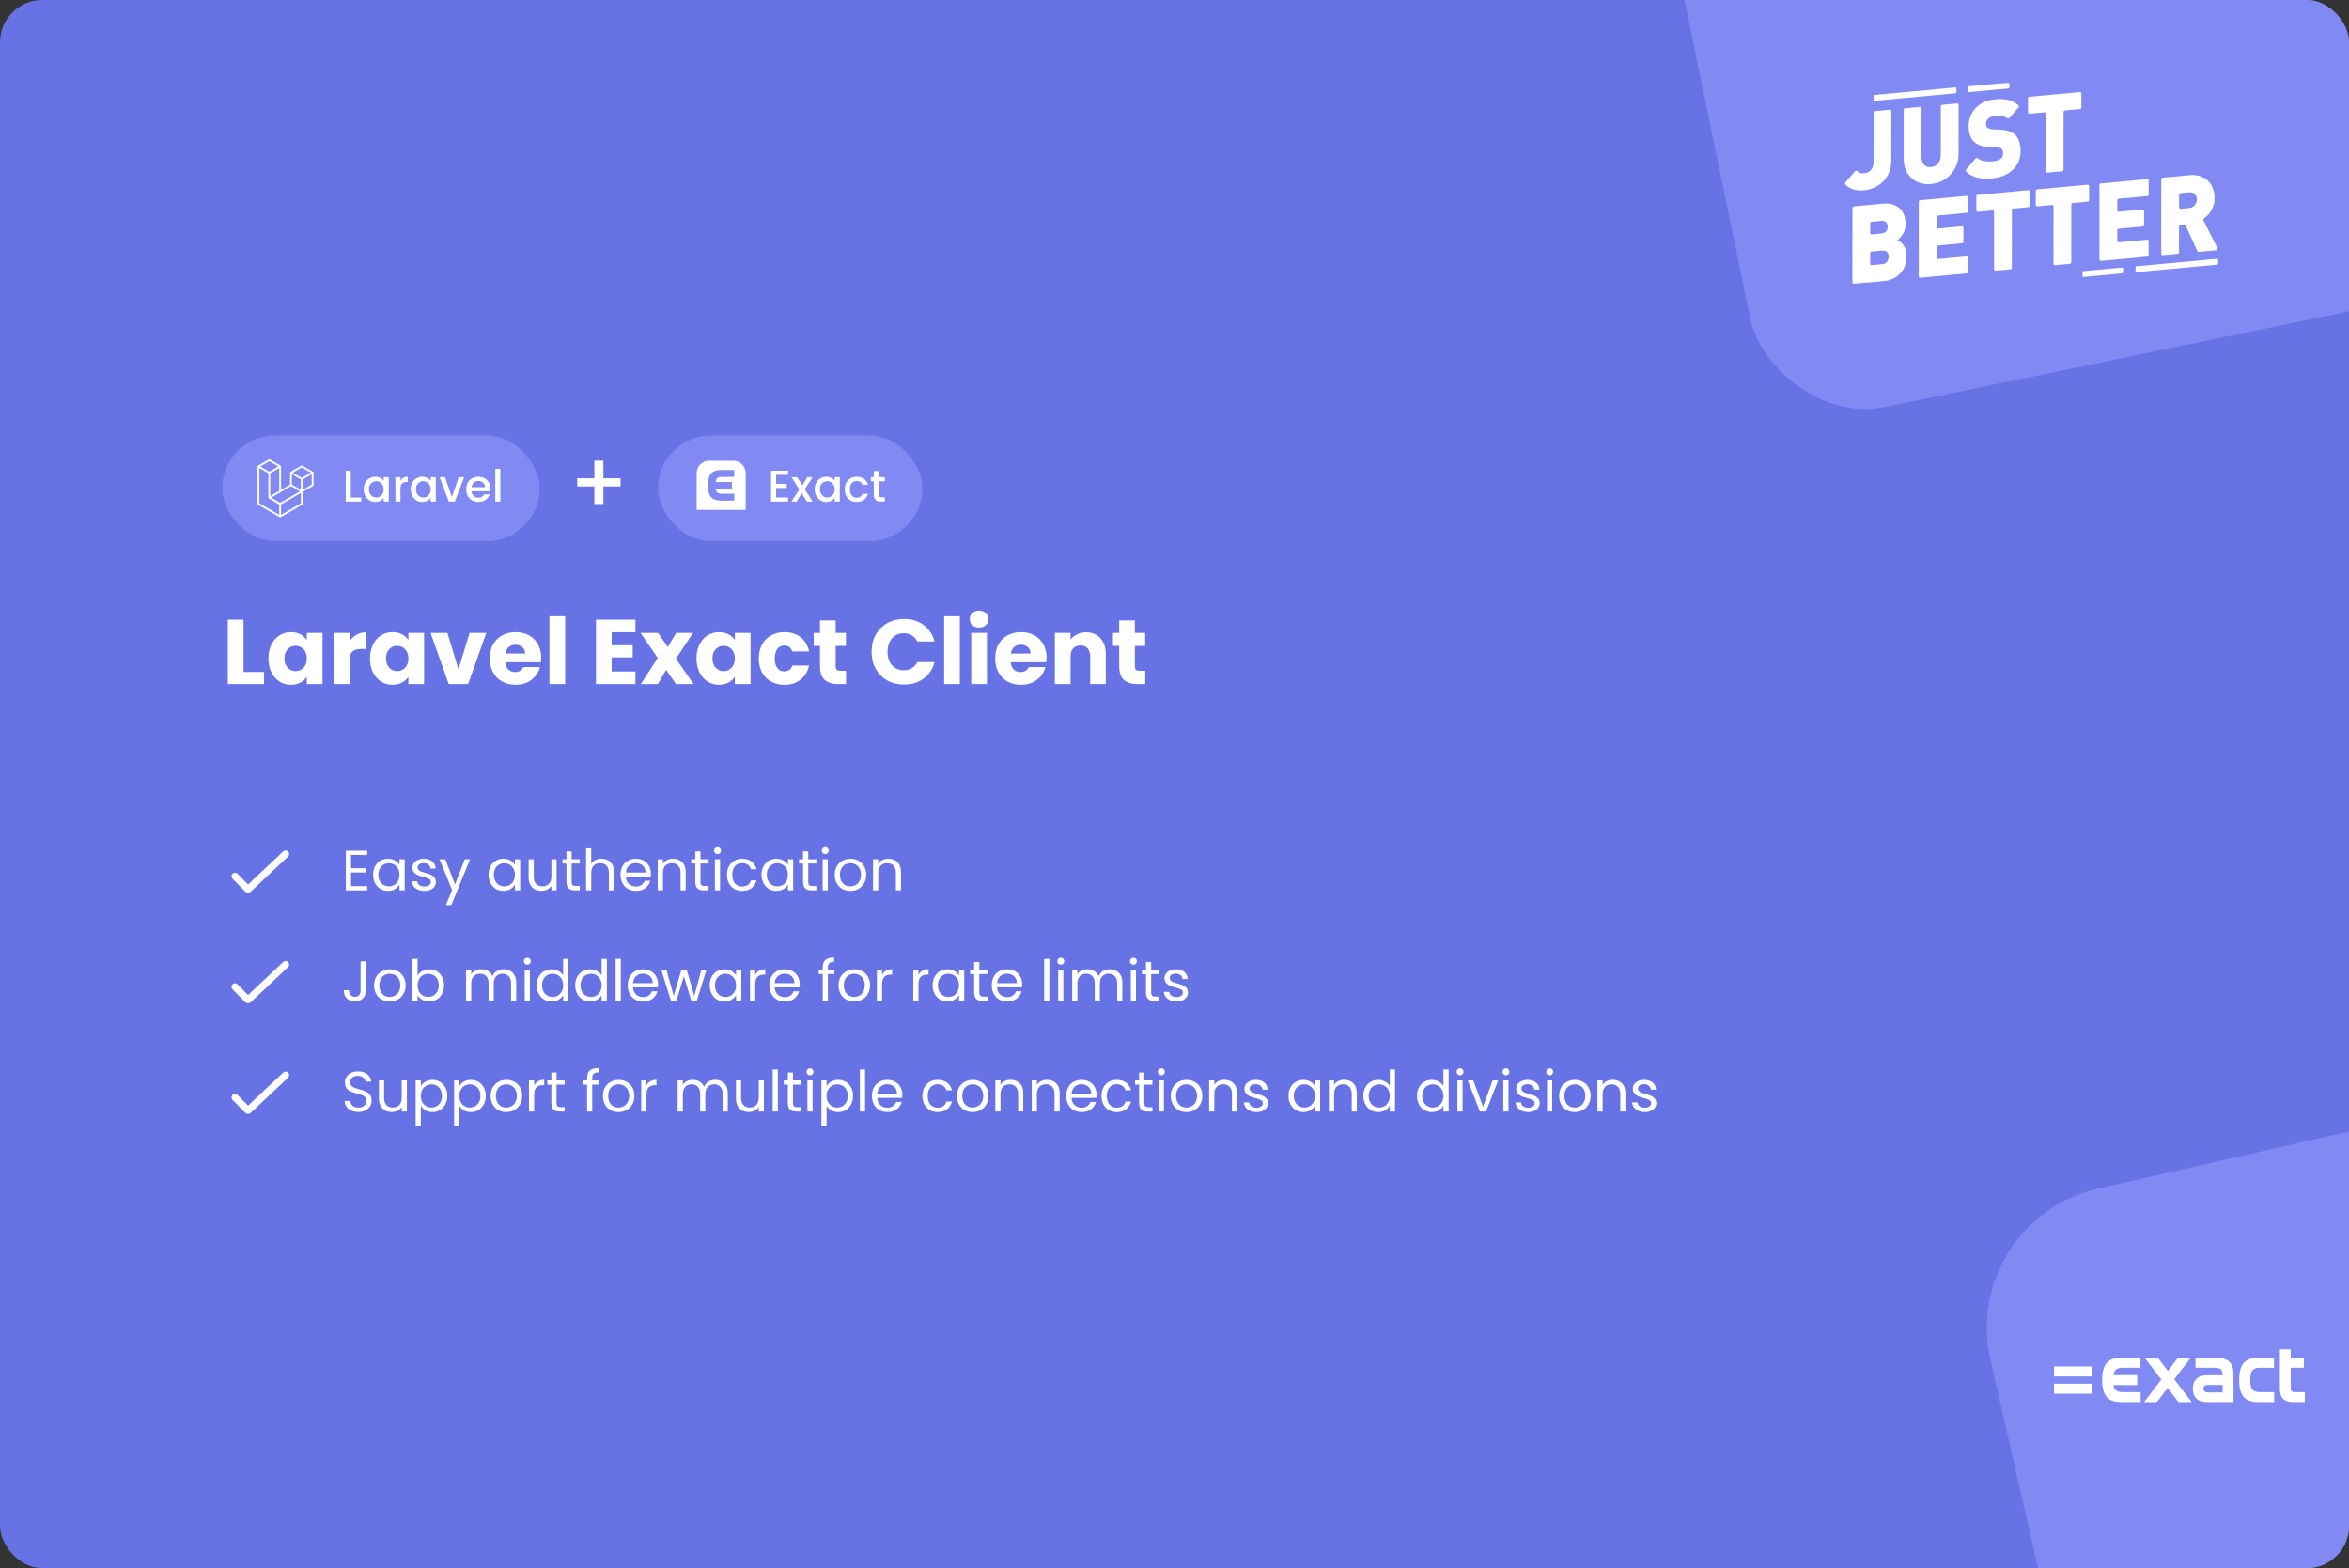 <svg width="1330" height="888" viewBox="0 0 1330 888" fill="none" xmlns="http://www.w3.org/2000/svg">
<rect x="0" y="0" width="1330" height="888" fill="#333333" stroke="none"/>
<g clip-path="url(#clip0_224_48)">
<rect width="1330" height="888" rx="24" fill="#6772E5"/>
<rect x="125.774" y="246.625" width="179.805" height="59.75" rx="29.875" fill="#808AF2"/>
<path fill-rule="evenodd" clip-rule="evenodd" d="M177.498 267.493C177.51 267.537 177.516 267.582 177.516 267.628V274.689C177.516 274.78 177.493 274.869 177.448 274.947C177.403 275.026 177.338 275.091 177.26 275.136L171.384 278.548V285.312C171.384 285.496 171.287 285.666 171.129 285.759L158.865 292.881C158.836 292.897 158.806 292.907 158.775 292.918C158.764 292.922 158.753 292.929 158.741 292.932C158.655 292.955 158.565 292.955 158.479 292.932C158.465 292.928 158.452 292.921 158.439 292.915C158.411 292.905 158.382 292.896 158.355 292.881L146.093 285.759C146.015 285.713 145.95 285.648 145.905 285.57C145.86 285.492 145.836 285.403 145.836 285.312V264.127C145.836 264.081 145.843 264.036 145.854 263.992C145.858 263.977 145.867 263.964 145.872 263.949C145.882 263.922 145.891 263.894 145.905 263.869C145.914 263.852 145.928 263.839 145.94 263.823C145.954 263.803 145.968 263.782 145.985 263.764C146 263.749 146.019 263.738 146.035 263.725C146.054 263.71 146.07 263.693 146.092 263.681H146.092L152.223 260.12C152.301 260.074 152.389 260.051 152.479 260.051C152.568 260.051 152.656 260.074 152.734 260.12L158.865 263.681H158.866C158.887 263.693 158.904 263.71 158.923 263.724C158.939 263.737 158.958 263.749 158.972 263.763C158.99 263.782 159.003 263.803 159.018 263.823C159.029 263.839 159.044 263.852 159.053 263.869C159.067 263.895 159.076 263.922 159.086 263.949C159.091 263.964 159.1 263.977 159.104 263.993C159.116 264.037 159.122 264.082 159.122 264.127V277.359L164.231 274.391V267.627C164.231 267.582 164.237 267.536 164.249 267.493C164.253 267.478 164.262 267.464 164.267 267.45C164.277 267.422 164.286 267.395 164.3 267.37C164.309 267.353 164.323 267.339 164.334 267.324C164.35 267.303 164.362 267.282 164.38 267.264C164.395 267.249 164.413 267.238 164.43 267.226C164.449 267.21 164.466 267.193 164.486 267.181H164.487L170.619 263.62C170.696 263.575 170.784 263.551 170.874 263.551C170.964 263.551 171.052 263.575 171.129 263.62L177.26 267.181C177.282 267.194 177.299 267.21 177.318 267.225C177.334 267.238 177.352 267.249 177.367 267.264C177.385 267.282 177.398 267.303 177.413 267.324C177.424 267.339 177.438 267.353 177.447 267.37C177.462 267.395 177.47 267.422 177.481 267.45C177.486 267.464 177.495 267.478 177.498 267.493V267.493ZM176.494 274.391V268.519L174.349 269.765L171.384 271.487V277.359L176.495 274.391H176.494ZM170.363 285.014V279.138L167.447 280.818L159.121 285.611V291.543L170.363 285.014ZM146.858 265.019V285.014L158.099 291.542V285.612L152.227 282.259L152.225 282.258L152.222 282.257C152.202 282.245 152.186 282.228 152.167 282.214C152.151 282.201 152.133 282.191 152.119 282.177L152.118 282.175C152.101 282.159 152.089 282.139 152.075 282.121C152.063 282.104 152.047 282.089 152.037 282.071L152.037 282.069C152.025 282.05 152.018 282.026 152.01 282.004C152.001 281.985 151.991 281.967 151.985 281.947V281.946C151.979 281.921 151.978 281.896 151.975 281.871C151.973 281.851 151.968 281.832 151.968 281.813V281.811V267.986L149.004 266.264L146.858 265.019V265.019ZM152.479 261.161L147.371 264.127L152.478 267.094L157.586 264.127L152.478 261.161H152.479ZM155.136 279.673L158.1 277.952V265.019L155.954 266.265L152.99 267.986V280.92L155.136 279.673ZM170.874 264.661L165.766 267.628L170.874 270.594L175.981 267.627L170.874 264.661V264.661ZM170.363 271.487L167.399 269.765L165.253 268.519V274.391L168.217 276.112L170.363 277.359V271.487ZM158.609 284.72L166.102 280.405L169.847 278.249L164.743 275.285L158.866 278.698L153.51 281.808L158.609 284.72V284.72Z" fill="white"/>
<path d="M198.606 281.693H204.499V284H195.747V266.571H198.606V281.693ZM205.937 277.028C205.937 275.641 206.222 274.412 206.79 273.342C207.375 272.272 208.161 271.444 209.147 270.859C210.15 270.257 211.254 269.956 212.458 269.956C213.544 269.956 214.489 270.174 215.291 270.608C216.111 271.026 216.763 271.553 217.248 272.188V270.182H220.131V284H217.248V281.944C216.763 282.596 216.102 283.139 215.266 283.574C214.43 284.008 213.477 284.226 212.407 284.226C211.22 284.226 210.134 283.925 209.147 283.323C208.161 282.704 207.375 281.852 206.79 280.765C206.222 279.661 205.937 278.416 205.937 277.028ZM217.248 277.078C217.248 276.125 217.047 275.298 216.646 274.596C216.261 273.894 215.751 273.359 215.116 272.991C214.481 272.623 213.795 272.439 213.059 272.439C212.324 272.439 211.638 272.623 211.003 272.991C210.368 273.342 209.849 273.868 209.448 274.571C209.064 275.256 208.871 276.075 208.871 277.028C208.871 277.981 209.064 278.817 209.448 279.536C209.849 280.255 210.368 280.807 211.003 281.191C211.655 281.559 212.341 281.743 213.059 281.743C213.795 281.743 214.481 281.559 215.116 281.191C215.751 280.823 216.261 280.288 216.646 279.586C217.047 278.867 217.248 278.031 217.248 277.078ZM226.745 272.188C227.163 271.486 227.715 270.943 228.401 270.558C229.103 270.157 229.93 269.956 230.883 269.956V272.915H230.156C229.036 272.915 228.183 273.2 227.598 273.768C227.03 274.337 226.745 275.323 226.745 276.727V284H223.887V270.182H226.745V272.188ZM232.558 277.028C232.558 275.641 232.842 274.412 233.411 273.342C233.996 272.272 234.782 271.444 235.768 270.859C236.771 270.257 237.875 269.956 239.079 269.956C240.165 269.956 241.11 270.174 241.912 270.608C242.732 271.026 243.384 271.553 243.868 272.188V270.182H246.752V284H243.868V281.944C243.384 282.596 242.723 283.139 241.887 283.574C241.051 284.008 240.098 284.226 239.028 284.226C237.841 284.226 236.755 283.925 235.768 283.323C234.782 282.704 233.996 281.852 233.411 280.765C232.842 279.661 232.558 278.416 232.558 277.028ZM243.868 277.078C243.868 276.125 243.668 275.298 243.267 274.596C242.882 273.894 242.372 273.359 241.737 272.991C241.102 272.623 240.416 272.439 239.68 272.439C238.945 272.439 238.259 272.623 237.624 272.991C236.989 273.342 236.47 273.868 236.069 274.571C235.685 275.256 235.492 276.075 235.492 277.028C235.492 277.981 235.685 278.817 236.069 279.536C236.47 280.255 236.989 280.807 237.624 281.191C238.276 281.559 238.962 281.743 239.68 281.743C240.416 281.743 241.102 281.559 241.737 281.191C242.372 280.823 242.882 280.288 243.267 279.586C243.668 278.867 243.868 278.031 243.868 277.078ZM255.849 281.442L259.761 270.182H262.796L257.529 284H254.119L248.877 270.182H251.937L255.849 281.442ZM277.621 276.752C277.621 277.271 277.588 277.739 277.521 278.157H266.963C267.047 279.26 267.456 280.146 268.192 280.815C268.928 281.484 269.83 281.818 270.9 281.818C272.438 281.818 273.525 281.175 274.16 279.887H277.245C276.827 281.158 276.066 282.203 274.963 283.022C273.876 283.824 272.522 284.226 270.9 284.226C269.58 284.226 268.393 283.933 267.339 283.348C266.303 282.746 265.483 281.91 264.882 280.84C264.296 279.753 264.004 278.5 264.004 277.078C264.004 275.657 264.288 274.412 264.857 273.342C265.442 272.255 266.253 271.419 267.289 270.834C268.342 270.249 269.546 269.956 270.9 269.956C272.204 269.956 273.366 270.24 274.386 270.809C275.406 271.377 276.2 272.18 276.769 273.216C277.337 274.236 277.621 275.415 277.621 276.752ZM274.637 275.85C274.62 274.796 274.244 273.952 273.508 273.317C272.773 272.681 271.862 272.364 270.775 272.364C269.789 272.364 268.944 272.681 268.242 273.317C267.54 273.935 267.122 274.78 266.988 275.85H274.637ZM283.294 265.442V284H280.435V265.442H283.294Z" fill="white"/>
<path d="M351.342 275.451H341.63V285.404H336.534V275.451H326.822V270.835H336.534V260.883H341.63V270.835H351.342V275.451Z" fill="white"/>
<rect x="372.579" y="246.625" width="149.701" height="59.75" rx="29.875" fill="#808AF2"/>
<path d="M415.217 260.926C419.083 260.926 422.217 264.06 422.217 267.926V288.699H394.444V267.926C394.444 264.06 397.578 260.926 401.444 260.926H415.217ZM408.292 266.134C402.885 266.134 400.808 268.822 400.808 274.81C400.808 280.797 402.884 283.486 408.292 283.486H415.747V279.576H408.72C406.511 279.576 405.484 278.794 405.2 276.827H412.032V276.83H414.431V276.133C414.433 276.11 414.434 276.087 414.434 276.062V273.68C414.434 273.656 414.433 273.632 414.431 273.609V272.919H413.756C413.728 272.916 413.699 272.915 413.67 272.915H405.185C405.446 270.878 406.469 270.044 408.72 270.044H415.686V266.134H408.292Z" fill="white"/>
<path d="M439.442 268.878V273.994H445.461V276.326H439.442V281.668H446.213V284H436.583V266.546H446.213V268.878H439.442ZM455.653 277.003L460.117 284H456.881L453.897 279.31L451.088 284H448.104L452.568 277.204L448.104 270.182H451.339L454.324 274.872L457.132 270.182H460.117L455.653 277.003ZM461.296 277.028C461.296 275.641 461.58 274.412 462.148 273.342C462.734 272.272 463.519 271.444 464.506 270.859C465.509 270.257 466.612 269.956 467.816 269.956C468.903 269.956 469.847 270.174 470.65 270.608C471.469 271.026 472.121 271.553 472.606 272.188V270.182H475.49V284H472.606V281.944C472.121 282.596 471.461 283.139 470.625 283.574C469.789 284.008 468.836 284.226 467.766 284.226C466.579 284.226 465.492 283.925 464.506 283.323C463.519 282.704 462.734 281.852 462.148 280.765C461.58 279.661 461.296 278.416 461.296 277.028ZM472.606 277.078C472.606 276.125 472.405 275.298 472.004 274.596C471.62 273.894 471.11 273.359 470.474 272.991C469.839 272.623 469.154 272.439 468.418 272.439C467.682 272.439 466.997 272.623 466.362 272.991C465.726 273.342 465.208 273.868 464.807 274.571C464.422 275.256 464.23 276.075 464.23 277.028C464.23 277.981 464.422 278.817 464.807 279.536C465.208 280.255 465.726 280.807 466.362 281.191C467.014 281.559 467.699 281.743 468.418 281.743C469.154 281.743 469.839 281.559 470.474 281.191C471.11 280.823 471.62 280.288 472.004 279.586C472.405 278.867 472.606 278.031 472.606 277.078ZM478.292 277.078C478.292 275.657 478.576 274.412 479.145 273.342C479.73 272.255 480.532 271.419 481.552 270.834C482.572 270.249 483.742 269.956 485.063 269.956C486.735 269.956 488.114 270.358 489.201 271.16C490.305 271.946 491.048 273.074 491.433 274.546H488.348C488.098 273.86 487.696 273.325 487.145 272.941C486.593 272.556 485.899 272.364 485.063 272.364C483.893 272.364 482.957 272.782 482.254 273.618C481.569 274.437 481.226 275.59 481.226 277.078C481.226 278.566 481.569 279.728 482.254 280.564C482.957 281.4 483.893 281.818 485.063 281.818C486.718 281.818 487.813 281.091 488.348 279.636H491.433C491.032 281.041 490.279 282.161 489.176 282.997C488.073 283.816 486.702 284.226 485.063 284.226C483.742 284.226 482.572 283.933 481.552 283.348C480.532 282.746 479.73 281.91 479.145 280.84C478.576 279.753 478.292 278.5 478.292 277.078ZM497.618 272.514V280.163C497.618 280.681 497.735 281.058 497.969 281.292C498.219 281.509 498.637 281.618 499.223 281.618H500.978V284H498.721C497.434 284 496.447 283.699 495.762 283.097C495.076 282.495 494.734 281.517 494.734 280.163V272.514H493.103V270.182H494.734V266.746H497.618V270.182H500.978V272.514H497.618Z" fill="white"/>
<path d="M137.883 380.515H149.525V387.375H128.996V350.89H137.883V380.515ZM151.997 372.823C151.997 369.843 152.552 367.227 153.66 364.975C154.804 362.723 156.346 360.99 158.286 359.778C160.226 358.565 162.392 357.958 164.783 357.958C166.827 357.958 168.611 358.374 170.136 359.206C171.695 360.037 172.89 361.129 173.722 362.48V358.374H182.609V387.375H173.722V383.269C172.856 384.62 171.643 385.712 170.084 386.543C168.559 387.375 166.775 387.791 164.731 387.791C162.374 387.791 160.226 387.184 158.286 385.972C156.346 384.724 154.804 382.975 153.66 380.723C152.552 378.436 151.997 375.802 151.997 372.823ZM173.722 372.875C173.722 370.657 173.098 368.907 171.851 367.625C170.638 366.343 169.148 365.702 167.381 365.702C165.614 365.702 164.107 366.343 162.86 367.625C161.647 368.873 161.04 370.605 161.04 372.823C161.04 375.04 161.647 376.807 162.86 378.124C164.107 379.406 165.614 380.047 167.381 380.047C169.148 380.047 170.638 379.406 171.851 378.124C173.098 376.842 173.722 375.092 173.722 372.875ZM197.926 363.208C198.966 361.614 200.265 360.367 201.824 359.466C203.383 358.53 205.116 358.062 207.021 358.062V367.469H204.579C202.361 367.469 200.698 367.955 199.589 368.925C198.48 369.86 197.926 371.523 197.926 373.914V387.375H189.039V358.374H197.926V363.208ZM209.502 372.823C209.502 369.843 210.057 367.227 211.165 364.975C212.309 362.723 213.851 360.99 215.791 359.778C217.731 358.565 219.897 357.958 222.287 357.958C224.332 357.958 226.116 358.374 227.641 359.206C229.2 360.037 230.395 361.129 231.227 362.48V358.374H240.114V387.375H231.227V383.269C230.361 384.62 229.148 385.712 227.589 386.543C226.064 387.375 224.28 387.791 222.235 387.791C219.879 387.791 217.731 387.184 215.791 385.972C213.851 384.724 212.309 382.975 211.165 380.723C210.057 378.436 209.502 375.802 209.502 372.823ZM231.227 372.875C231.227 370.657 230.603 368.907 229.356 367.625C228.143 366.343 226.653 365.702 224.886 365.702C223.119 365.702 221.612 366.343 220.364 367.625C219.152 368.873 218.545 370.605 218.545 372.823C218.545 375.04 219.152 376.807 220.364 378.124C221.612 379.406 223.119 380.047 224.886 380.047C226.653 380.047 228.143 379.406 229.356 378.124C230.603 376.842 231.227 375.092 231.227 372.875ZM259.589 379.059L265.877 358.374H275.336L265.046 387.375H254.08L243.789 358.374H253.3L259.589 379.059ZM306.415 372.407C306.415 373.238 306.363 374.105 306.259 375.006H286.146C286.284 376.807 286.856 378.193 287.861 379.163C288.9 380.099 290.165 380.567 291.655 380.567C293.872 380.567 295.414 379.631 296.28 377.76H305.739C305.254 379.666 304.371 381.381 303.089 382.905C301.841 384.43 300.265 385.625 298.359 386.491C296.453 387.358 294.323 387.791 291.967 387.791C289.125 387.791 286.596 387.184 284.378 385.972C282.161 384.759 280.429 383.027 279.181 380.774C277.934 378.522 277.31 375.889 277.31 372.875C277.31 369.86 277.917 367.227 279.129 364.975C280.377 362.723 282.109 360.99 284.327 359.778C286.544 358.565 289.091 357.958 291.967 357.958C294.773 357.958 297.268 358.548 299.451 359.726C301.633 360.904 303.331 362.584 304.544 364.767C305.791 366.95 306.415 369.496 306.415 372.407ZM297.32 370.068C297.32 368.544 296.8 367.331 295.761 366.43C294.721 365.529 293.422 365.079 291.863 365.079C290.373 365.079 289.108 365.512 288.069 366.378C287.064 367.244 286.44 368.474 286.198 370.068H297.32ZM319.991 348.915V387.375H311.103V348.915H319.991ZM346.332 358.01V365.391H358.234V372.251H346.332V380.255H359.793V387.375H337.445V350.89H359.793V358.01H346.332ZM382.714 387.375L377.153 379.319L372.475 387.375H362.86L372.423 372.563L362.601 358.374H372.579L378.14 366.378L382.818 358.374H392.433L382.714 372.979L392.693 387.375H382.714ZM394.35 372.823C394.35 369.843 394.905 367.227 396.013 364.975C397.157 362.723 398.699 360.99 400.639 359.778C402.579 358.565 404.745 357.958 407.135 357.958C409.18 357.958 410.964 358.374 412.489 359.206C414.048 360.037 415.243 361.129 416.075 362.48V358.374H424.962V387.375H416.075V383.269C415.209 384.62 413.996 385.712 412.437 386.543C410.912 387.375 409.128 387.791 407.083 387.791C404.727 387.791 402.579 387.184 400.639 385.972C398.699 384.724 397.157 382.975 396.013 380.723C394.905 378.436 394.35 375.802 394.35 372.823ZM416.075 372.875C416.075 370.657 415.451 368.907 414.204 367.625C412.991 366.343 411.501 365.702 409.734 365.702C407.967 365.702 406.46 366.343 405.212 367.625C404 368.873 403.393 370.605 403.393 372.823C403.393 375.04 404 376.807 405.212 378.124C406.46 379.406 407.967 380.047 409.734 380.047C411.501 380.047 412.991 379.406 414.204 378.124C415.451 376.842 416.075 375.092 416.075 372.875ZM429.625 372.875C429.625 369.86 430.231 367.227 431.444 364.975C432.691 362.723 434.406 360.99 436.589 359.778C438.806 358.565 441.336 357.958 444.177 357.958C447.815 357.958 450.847 358.911 453.272 360.817C455.732 362.723 457.343 365.408 458.106 368.873H448.647C447.85 366.655 446.308 365.546 444.021 365.546C442.393 365.546 441.093 366.187 440.123 367.469C439.153 368.717 438.668 370.519 438.668 372.875C438.668 375.231 439.153 377.05 440.123 378.332C441.093 379.579 442.393 380.203 444.021 380.203C446.308 380.203 447.85 379.094 448.647 376.877H458.106C457.343 380.272 455.732 382.94 453.272 384.88C450.812 386.821 447.78 387.791 444.177 387.791C441.336 387.791 438.806 387.184 436.589 385.972C434.406 384.759 432.691 383.027 431.444 380.774C430.231 378.522 429.625 375.889 429.625 372.875ZM479.023 379.839V387.375H474.501C471.279 387.375 468.767 386.595 466.965 385.036C465.164 383.442 464.263 380.861 464.263 377.292V365.754H460.729V358.374H464.263V351.306H473.15V358.374H478.971V365.754H473.15V377.396C473.15 378.262 473.358 378.886 473.774 379.267C474.19 379.648 474.882 379.839 475.853 379.839H479.023ZM493.48 369.081C493.48 365.477 494.259 362.272 495.819 359.466C497.378 356.625 499.543 354.424 502.315 352.865C505.122 351.271 508.292 350.474 511.826 350.474C516.157 350.474 519.865 351.618 522.948 353.905C526.032 356.191 528.094 359.31 529.133 363.26H519.362C518.635 361.735 517.595 360.574 516.244 359.778C514.927 358.981 513.42 358.582 511.722 358.582C508.985 358.582 506.768 359.535 505.07 361.441C503.372 363.346 502.523 365.893 502.523 369.081C502.523 372.268 503.372 374.815 505.07 376.721C506.768 378.626 508.985 379.579 511.722 379.579C513.42 379.579 514.927 379.181 516.244 378.384C517.595 377.587 518.635 376.426 519.362 374.902H529.133C528.094 378.851 526.032 381.97 522.948 384.257C519.865 386.509 516.157 387.635 511.826 387.635C508.292 387.635 505.122 386.855 502.315 385.296C499.543 383.702 497.378 381.502 495.819 378.696C494.259 375.889 493.48 372.684 493.48 369.081ZM543.463 348.915V387.375H534.576V348.915H543.463ZM554.373 355.36C552.814 355.36 551.532 354.909 550.527 354.009C549.557 353.073 549.072 351.93 549.072 350.578C549.072 349.192 549.557 348.049 550.527 347.148C551.532 346.213 552.814 345.745 554.373 345.745C555.898 345.745 557.145 346.213 558.115 347.148C559.12 348.049 559.622 349.192 559.622 350.578C559.622 351.93 559.12 353.073 558.115 354.009C557.145 354.909 555.898 355.36 554.373 355.36ZM558.791 358.374V387.375H549.904V358.374H558.791ZM592.569 372.407C592.569 373.238 592.517 374.105 592.413 375.006H572.3C572.438 376.807 573.01 378.193 574.015 379.163C575.054 380.099 576.319 380.567 577.809 380.567C580.026 380.567 581.568 379.631 582.434 377.76H591.893C591.408 379.666 590.525 381.381 589.243 382.905C587.995 384.43 586.419 385.625 584.513 386.491C582.608 387.358 580.477 387.791 578.121 387.791C575.279 387.791 572.75 387.184 570.533 385.972C568.315 384.759 566.583 383.027 565.335 380.774C564.088 378.522 563.464 375.889 563.464 372.875C563.464 369.86 564.071 367.227 565.283 364.975C566.531 362.723 568.263 360.99 570.481 359.778C572.698 358.565 575.245 357.958 578.121 357.958C580.927 357.958 583.422 358.548 585.605 359.726C587.788 360.904 589.485 362.584 590.698 364.767C591.945 366.95 592.569 369.496 592.569 372.407ZM583.474 370.068C583.474 368.544 582.954 367.331 581.915 366.43C580.875 365.529 579.576 365.079 578.017 365.079C576.527 365.079 575.262 365.512 574.223 366.378C573.218 367.244 572.594 368.474 572.352 370.068H583.474ZM614.928 358.062C618.324 358.062 621.026 359.171 623.036 361.389C625.08 363.572 626.102 366.586 626.102 370.432V387.375H617.267V371.627C617.267 369.687 616.765 368.18 615.76 367.106C614.755 366.032 613.404 365.495 611.706 365.495C610.008 365.495 608.657 366.032 607.652 367.106C606.647 368.18 606.145 369.687 606.145 371.627V387.375H597.258V358.374H606.145V362.22C607.046 360.938 608.258 359.933 609.783 359.206C611.307 358.444 613.023 358.062 614.928 358.062ZM648.442 379.839V387.375H643.92C640.698 387.375 638.186 386.595 636.384 385.036C634.582 383.442 633.681 380.861 633.681 377.292V365.754H630.147V358.374H633.681V351.306H642.569V358.374H648.39V365.754H642.569V377.396C642.569 378.262 642.777 378.886 643.192 379.267C643.608 379.648 644.301 379.839 645.271 379.839H648.442Z" fill="white"/>
<path d="M163.187 482.186C163.55 482.572 163.745 483.086 163.729 483.615C163.713 484.145 163.487 484.646 163.102 485.009L141.979 504.917C141.549 505.322 140.976 505.543 140.385 505.532C139.794 505.521 139.23 505.279 138.815 504.858L131.676 497.613C131.487 497.428 131.337 497.206 131.235 496.962C131.132 496.717 131.079 496.455 131.079 496.19C131.079 495.925 131.131 495.663 131.233 495.418C131.335 495.174 131.485 494.952 131.674 494.766C131.863 494.58 132.086 494.433 132.332 494.334C132.578 494.236 132.841 494.187 133.106 494.191C133.371 494.195 133.633 494.252 133.876 494.358C134.119 494.464 134.338 494.617 134.521 494.809L140.472 500.847L160.363 482.101C160.749 481.737 161.263 481.543 161.793 481.559C162.322 481.575 162.824 481.8 163.187 482.186Z" fill="white"/>
<path d="M198.752 484.134V491.642H206.936V494.059H198.752V501.792H207.903V504.209H195.819V481.717H207.903V484.134H198.752ZM211.244 495.315C211.244 493.511 211.61 491.932 212.34 490.579C213.07 489.204 214.069 488.14 215.337 487.389C216.626 486.637 218.054 486.261 219.622 486.261C221.169 486.261 222.512 486.594 223.65 487.26C224.789 487.926 225.637 488.763 226.196 489.773V486.551H229.16V504.209H226.196V500.922C225.616 501.953 224.746 502.813 223.586 503.5C222.447 504.166 221.115 504.499 219.59 504.499C218.022 504.499 216.604 504.112 215.337 503.339C214.069 502.566 213.07 501.481 212.34 500.084C211.61 498.688 211.244 497.098 211.244 495.315ZM226.196 495.348C226.196 494.016 225.927 492.856 225.39 491.868C224.853 490.879 224.123 490.128 223.199 489.612C222.297 489.075 221.298 488.806 220.202 488.806C219.107 488.806 218.108 489.064 217.206 489.58C216.303 490.095 215.584 490.847 215.047 491.835C214.51 492.824 214.241 493.984 214.241 495.315C214.241 496.669 214.51 497.85 215.047 498.86C215.584 499.848 216.303 500.611 217.206 501.148C218.108 501.663 219.107 501.921 220.202 501.921C221.298 501.921 222.297 501.663 223.199 501.148C224.123 500.611 224.853 499.848 225.39 498.86C225.927 497.85 226.196 496.68 226.196 495.348ZM240.367 504.499C239.014 504.499 237.8 504.273 236.726 503.822C235.652 503.35 234.803 502.705 234.18 501.889C233.557 501.051 233.214 500.095 233.149 499.021H236.178C236.264 499.902 236.672 500.621 237.403 501.18C238.154 501.739 239.132 502.018 240.335 502.018C241.452 502.018 242.333 501.771 242.977 501.277C243.622 500.783 243.944 500.16 243.944 499.408C243.944 498.634 243.6 498.065 242.913 497.7C242.225 497.313 241.162 496.937 239.723 496.572C238.412 496.228 237.338 495.885 236.5 495.541C235.684 495.176 234.975 494.649 234.374 493.962C233.794 493.253 233.504 492.329 233.504 491.191C233.504 490.289 233.772 489.462 234.309 488.71C234.846 487.958 235.609 487.367 236.597 486.937C237.585 486.486 238.713 486.261 239.98 486.261C241.935 486.261 243.514 486.755 244.717 487.743C245.92 488.731 246.565 490.085 246.651 491.803H243.718C243.654 490.879 243.278 490.138 242.59 489.58C241.924 489.021 241.022 488.742 239.884 488.742C238.831 488.742 237.993 488.967 237.37 489.419C236.747 489.87 236.436 490.46 236.436 491.191C236.436 491.771 236.618 492.254 236.984 492.641C237.37 493.006 237.843 493.307 238.401 493.543C238.981 493.758 239.776 494.005 240.786 494.284C242.053 494.628 243.085 494.972 243.879 495.315C244.674 495.638 245.351 496.132 245.909 496.798C246.489 497.464 246.79 498.334 246.812 499.408C246.812 500.374 246.543 501.244 246.006 502.018C245.469 502.791 244.706 503.403 243.718 503.855C242.752 504.284 241.634 504.499 240.367 504.499ZM266.16 486.551L255.527 512.523H252.498L255.978 504.016L248.857 486.551H252.111L257.653 500.858L263.131 486.551H266.16ZM276.603 495.315C276.603 493.511 276.968 491.932 277.699 490.579C278.429 489.204 279.428 488.14 280.695 487.389C281.984 486.637 283.413 486.261 284.981 486.261C286.528 486.261 287.87 486.594 289.009 487.26C290.148 487.926 290.996 488.763 291.555 489.773V486.551H294.519V504.209H291.555V500.922C290.975 501.953 290.105 502.813 288.945 503.5C287.806 504.166 286.474 504.499 284.949 504.499C283.381 504.499 281.963 504.112 280.695 503.339C279.428 502.566 278.429 501.481 277.699 500.084C276.968 498.688 276.603 497.098 276.603 495.315ZM291.555 495.348C291.555 494.016 291.286 492.856 290.749 491.868C290.212 490.879 289.482 490.128 288.558 489.612C287.656 489.075 286.657 488.806 285.561 488.806C284.466 488.806 283.467 489.064 282.564 489.58C281.662 490.095 280.942 490.847 280.405 491.835C279.868 492.824 279.6 493.984 279.6 495.315C279.6 496.669 279.868 497.85 280.405 498.86C280.942 499.848 281.662 500.611 282.564 501.148C283.467 501.663 284.466 501.921 285.561 501.921C286.657 501.921 287.656 501.663 288.558 501.148C289.482 500.611 290.212 499.848 290.749 498.86C291.286 497.85 291.555 496.68 291.555 495.348ZM315.135 486.551V504.209H312.203V501.599C311.644 502.501 310.86 503.21 309.85 503.726C308.862 504.22 307.766 504.467 306.563 504.467C305.189 504.467 303.953 504.188 302.858 503.629C301.762 503.049 300.892 502.19 300.248 501.051C299.625 499.913 299.313 498.527 299.313 496.894V486.551H302.213V496.508C302.213 498.248 302.654 499.59 303.535 500.536C304.415 501.459 305.618 501.921 307.144 501.921C308.712 501.921 309.947 501.438 310.849 500.471C311.751 499.504 312.203 498.097 312.203 496.25V486.551H315.135ZM323.663 488.967V499.376C323.663 500.235 323.845 500.847 324.21 501.212C324.576 501.556 325.209 501.728 326.112 501.728H328.27V504.209H325.628C323.996 504.209 322.771 503.833 321.955 503.081C321.138 502.329 320.73 501.094 320.73 499.376V488.967H318.442V486.551H320.73V482.104H323.663V486.551H328.27V488.967H323.663ZM340.588 486.229C341.92 486.229 343.123 486.519 344.197 487.099C345.271 487.657 346.109 488.506 346.71 489.644C347.333 490.783 347.645 492.168 347.645 493.801V504.209H344.745V494.22C344.745 492.458 344.304 491.116 343.424 490.192C342.543 489.247 341.34 488.774 339.815 488.774C338.268 488.774 337.033 489.257 336.109 490.224C335.207 491.191 334.756 492.598 334.756 494.445V504.209H331.823V480.364H334.756V489.064C335.336 488.162 336.13 487.464 337.14 486.97C338.171 486.476 339.321 486.229 340.588 486.229ZM368.546 494.703C368.546 495.262 368.514 495.852 368.45 496.475H354.336C354.443 498.215 355.034 499.58 356.108 500.568C357.204 501.534 358.525 502.018 360.072 502.018C361.339 502.018 362.392 501.728 363.229 501.148C364.089 500.546 364.69 499.751 365.034 498.763H368.192C367.719 500.46 366.774 501.846 365.356 502.92C363.938 503.973 362.177 504.499 360.072 504.499C358.396 504.499 356.892 504.123 355.56 503.371C354.25 502.619 353.219 501.556 352.467 500.181C351.715 498.785 351.339 497.174 351.339 495.348C351.339 493.522 351.704 491.921 352.435 490.546C353.165 489.172 354.186 488.119 355.496 487.389C356.828 486.637 358.353 486.261 360.072 486.261C361.747 486.261 363.229 486.626 364.518 487.356C365.807 488.087 366.795 489.096 367.483 490.385C368.192 491.653 368.546 493.092 368.546 494.703ZM365.517 494.091C365.517 492.974 365.27 492.018 364.776 491.223C364.282 490.407 363.605 489.795 362.746 489.386C361.908 488.957 360.974 488.742 359.943 488.742C358.46 488.742 357.193 489.215 356.14 490.16C355.109 491.105 354.519 492.415 354.368 494.091H365.517ZM381.02 486.229C383.169 486.229 384.909 486.884 386.241 488.194C387.572 489.483 388.238 491.352 388.238 493.801V504.209H385.338V494.22C385.338 492.458 384.898 491.116 384.017 490.192C383.136 489.247 381.933 488.774 380.408 488.774C378.861 488.774 377.626 489.257 376.702 490.224C375.8 491.191 375.349 492.598 375.349 494.445V504.209H372.417V486.551H375.349V489.064C375.929 488.162 376.713 487.464 377.701 486.97C378.711 486.476 379.817 486.229 381.02 486.229ZM396.605 488.967V499.376C396.605 500.235 396.788 500.847 397.153 501.212C397.518 501.556 398.152 501.728 399.054 501.728H401.213V504.209H398.571C396.938 504.209 395.714 503.833 394.897 503.081C394.081 502.329 393.673 501.094 393.673 499.376V488.967H391.385V486.551H393.673V482.104H396.605V486.551H401.213V488.967H396.605ZM406.28 483.683C405.722 483.683 405.249 483.49 404.862 483.103C404.476 482.716 404.282 482.244 404.282 481.685C404.282 481.127 404.476 480.654 404.862 480.267C405.249 479.881 405.722 479.687 406.28 479.687C406.817 479.687 407.268 479.881 407.634 480.267C408.02 480.654 408.214 481.127 408.214 481.685C408.214 482.244 408.02 482.716 407.634 483.103C407.268 483.49 406.817 483.683 406.28 483.683ZM407.698 486.551V504.209H404.766V486.551H407.698ZM411.6 495.348C411.6 493.522 411.965 491.932 412.696 490.579C413.426 489.204 414.436 488.14 415.725 487.389C417.035 486.637 418.528 486.261 420.204 486.261C422.373 486.261 424.156 486.787 425.553 487.84C426.97 488.892 427.905 490.353 428.356 492.222H425.198C424.897 491.148 424.307 490.299 423.426 489.676C422.567 489.053 421.493 488.742 420.204 488.742C418.528 488.742 417.175 489.322 416.144 490.482C415.112 491.621 414.597 493.242 414.597 495.348C414.597 497.474 415.112 499.118 416.144 500.278C417.175 501.438 418.528 502.018 420.204 502.018C421.493 502.018 422.567 501.717 423.426 501.116C424.285 500.514 424.876 499.655 425.198 498.538H428.356C427.883 500.342 426.938 501.792 425.52 502.888C424.103 503.962 422.33 504.499 420.204 504.499C418.528 504.499 417.035 504.123 415.725 503.371C414.436 502.619 413.426 501.556 412.696 500.181C411.965 498.806 411.6 497.195 411.6 495.348ZM431.173 495.315C431.173 493.511 431.538 491.932 432.269 490.579C432.999 489.204 433.998 488.14 435.265 487.389C436.554 486.637 437.983 486.261 439.551 486.261C441.098 486.261 442.44 486.594 443.579 487.26C444.717 487.926 445.566 488.763 446.125 489.773V486.551H449.089V504.209H446.125V500.922C445.545 501.953 444.674 502.813 443.514 503.5C442.376 504.166 441.044 504.499 439.519 504.499C437.951 504.499 436.533 504.112 435.265 503.339C433.998 502.566 432.999 501.481 432.269 500.084C431.538 498.688 431.173 497.098 431.173 495.315ZM446.125 495.348C446.125 494.016 445.856 492.856 445.319 491.868C444.782 490.879 444.052 490.128 443.128 489.612C442.226 489.075 441.227 488.806 440.131 488.806C439.035 488.806 438.037 489.064 437.134 489.58C436.232 490.095 435.512 490.847 434.975 491.835C434.438 492.824 434.17 493.984 434.17 495.315C434.17 496.669 434.438 497.85 434.975 498.86C435.512 499.848 436.232 500.611 437.134 501.148C438.037 501.663 439.035 501.921 440.131 501.921C441.227 501.921 442.226 501.663 443.128 501.148C444.052 500.611 444.782 499.848 445.319 498.86C445.856 497.85 446.125 496.68 446.125 495.348ZM457.621 488.967V499.376C457.621 500.235 457.804 500.847 458.169 501.212C458.534 501.556 459.168 501.728 460.07 501.728H462.229V504.209H459.587C457.954 504.209 456.73 503.833 455.913 503.081C455.097 502.329 454.689 501.094 454.689 499.376V488.967H452.401V486.551H454.689V482.104H457.621V486.551H462.229V488.967H457.621ZM467.296 483.683C466.738 483.683 466.265 483.49 465.879 483.103C465.492 482.716 465.298 482.244 465.298 481.685C465.298 481.127 465.492 480.654 465.879 480.267C466.265 479.881 466.738 479.687 467.296 479.687C467.833 479.687 468.284 479.881 468.65 480.267C469.036 480.654 469.23 481.127 469.23 481.685C469.23 482.244 469.036 482.716 468.65 483.103C468.284 483.49 467.833 483.683 467.296 483.683ZM468.714 486.551V504.209H465.782V486.551H468.714ZM481.413 504.499C479.759 504.499 478.255 504.123 476.902 503.371C475.57 502.619 474.517 501.556 473.744 500.181C472.992 498.785 472.616 497.174 472.616 495.348C472.616 493.543 473.003 491.953 473.776 490.579C474.571 489.182 475.645 488.119 476.998 487.389C478.352 486.637 479.866 486.261 481.542 486.261C483.218 486.261 484.732 486.637 486.085 487.389C487.439 488.119 488.502 489.172 489.275 490.546C490.07 491.921 490.468 493.522 490.468 495.348C490.468 497.174 490.06 498.785 489.243 500.181C488.448 501.556 487.364 502.619 485.989 503.371C484.614 504.123 483.089 504.499 481.413 504.499ZM481.413 501.921C482.466 501.921 483.454 501.674 484.378 501.18C485.301 500.686 486.042 499.945 486.601 498.957C487.181 497.968 487.471 496.765 487.471 495.348C487.471 493.93 487.192 492.727 486.633 491.739C486.075 490.75 485.344 490.02 484.442 489.547C483.54 489.053 482.562 488.806 481.51 488.806C480.436 488.806 479.447 489.053 478.545 489.547C477.664 490.02 476.956 490.75 476.418 491.739C475.881 492.727 475.613 493.93 475.613 495.348C475.613 496.787 475.871 498.001 476.386 498.989C476.923 499.977 477.632 500.718 478.513 501.212C479.394 501.685 480.36 501.921 481.413 501.921ZM502.927 486.229C505.075 486.229 506.815 486.884 508.147 488.194C509.479 489.483 510.145 491.352 510.145 493.801V504.209H507.245V494.22C507.245 492.458 506.804 491.116 505.923 490.192C505.043 489.247 503.84 488.774 502.314 488.774C500.768 488.774 499.533 489.257 498.609 490.224C497.707 491.191 497.255 492.598 497.255 494.445V504.209H494.323V486.551H497.255V489.064C497.835 488.162 498.62 487.464 499.608 486.97C500.617 486.476 501.724 486.229 502.927 486.229Z" fill="white"/>
<path d="M163.187 544.803C163.55 545.189 163.745 545.703 163.729 546.232C163.713 546.762 163.487 547.263 163.102 547.626L141.979 567.534C141.549 567.94 140.976 568.16 140.385 568.15C139.794 568.139 139.23 567.897 138.815 567.475L131.676 560.231C131.487 560.045 131.337 559.823 131.235 559.579C131.132 559.335 131.079 559.072 131.079 558.807C131.079 558.542 131.131 558.28 131.233 558.035C131.335 557.791 131.485 557.569 131.674 557.383C131.863 557.197 132.086 557.05 132.332 556.952C132.578 556.853 132.841 556.804 133.106 556.808C133.371 556.812 133.633 556.869 133.876 556.975C134.119 557.081 134.338 557.234 134.521 557.426L140.472 563.464L160.363 544.718C160.749 544.355 161.263 544.16 161.793 544.176C162.322 544.192 162.824 544.417 163.187 544.803Z" fill="white"/>
<path d="M207.13 544.367V560.962C207.13 562.809 206.56 564.291 205.422 565.408C204.283 566.504 202.78 567.052 200.911 567.052C199.02 567.052 197.506 566.493 196.367 565.376C195.229 564.238 194.659 562.691 194.659 560.736H197.592C197.613 561.832 197.892 562.723 198.429 563.411C198.988 564.098 199.815 564.442 200.911 564.442C202.006 564.442 202.823 564.119 203.36 563.475C203.897 562.809 204.165 561.971 204.165 560.962V544.367H207.13ZM220.608 567.116C218.954 567.116 217.45 566.74 216.097 565.988C214.765 565.237 213.712 564.173 212.939 562.798C212.187 561.402 211.811 559.791 211.811 557.965C211.811 556.16 212.198 554.571 212.971 553.196C213.766 551.799 214.84 550.736 216.193 550.006C217.547 549.254 219.061 548.878 220.737 548.878C222.412 548.878 223.927 549.254 225.28 550.006C226.633 550.736 227.697 551.789 228.47 553.164C229.265 554.538 229.662 556.139 229.662 557.965C229.662 559.791 229.254 561.402 228.438 562.798C227.643 564.173 226.558 565.237 225.183 565.988C223.809 566.74 222.283 567.116 220.608 567.116ZM220.608 564.538C221.66 564.538 222.649 564.291 223.572 563.797C224.496 563.303 225.237 562.562 225.796 561.574C226.376 560.586 226.666 559.383 226.666 557.965C226.666 556.547 226.386 555.344 225.828 554.356C225.269 553.368 224.539 552.637 223.637 552.165C222.734 551.671 221.757 551.424 220.704 551.424C219.63 551.424 218.642 551.671 217.74 552.165C216.859 552.637 216.15 553.368 215.613 554.356C215.076 555.344 214.808 556.547 214.808 557.965C214.808 559.404 215.065 560.618 215.581 561.606C216.118 562.594 216.827 563.335 217.708 563.829C218.588 564.302 219.555 564.538 220.608 564.538ZM236.45 552.455C237.052 551.402 237.932 550.543 239.092 549.877C240.252 549.211 241.574 548.878 243.056 548.878C244.646 548.878 246.074 549.254 247.342 550.006C248.609 550.758 249.608 551.821 250.338 553.196C251.069 554.549 251.434 556.128 251.434 557.933C251.434 559.716 251.069 561.305 250.338 562.702C249.608 564.098 248.598 565.183 247.309 565.956C246.042 566.73 244.624 567.116 243.056 567.116C241.531 567.116 240.188 566.783 239.028 566.117C237.889 565.451 237.03 564.603 236.45 563.572V566.826H233.518V542.981H236.45V552.455ZM248.437 557.933C248.437 556.601 248.169 555.441 247.632 554.453C247.095 553.464 246.364 552.712 245.44 552.197C244.538 551.681 243.539 551.424 242.444 551.424C241.37 551.424 240.371 551.692 239.447 552.229C238.545 552.745 237.814 553.507 237.256 554.517C236.719 555.505 236.45 556.654 236.45 557.965C236.45 559.297 236.719 560.467 237.256 561.477C237.814 562.465 238.545 563.228 239.447 563.765C240.371 564.281 241.37 564.538 242.444 564.538C243.539 564.538 244.538 564.281 245.44 563.765C246.364 563.228 247.095 562.465 247.632 561.477C248.169 560.467 248.437 559.286 248.437 557.933ZM285.119 548.846C286.494 548.846 287.719 549.136 288.793 549.716C289.867 550.274 290.715 551.123 291.338 552.261C291.961 553.4 292.273 554.785 292.273 556.418V566.826H289.373V556.837C289.373 555.076 288.932 553.733 288.052 552.809C287.192 551.864 286.022 551.391 284.539 551.391C283.014 551.391 281.8 551.885 280.898 552.874C279.996 553.84 279.545 555.247 279.545 557.095V566.826H276.645V556.837C276.645 555.076 276.204 553.733 275.324 552.809C274.464 551.864 273.293 551.391 271.811 551.391C270.286 551.391 269.072 551.885 268.17 552.874C267.268 553.84 266.817 555.247 266.817 557.095V566.826H263.884V549.168H266.817V551.714C267.397 550.79 268.17 550.081 269.137 549.587C270.125 549.093 271.21 548.846 272.391 548.846C273.873 548.846 275.184 549.179 276.322 549.845C277.461 550.511 278.31 551.488 278.868 552.777C279.362 551.531 280.178 550.564 281.317 549.877C282.456 549.189 283.723 548.846 285.119 548.846ZM298.597 546.3C298.039 546.3 297.566 546.107 297.18 545.72C296.793 545.333 296.6 544.861 296.6 544.302C296.6 543.744 296.793 543.271 297.18 542.884C297.566 542.498 298.039 542.304 298.597 542.304C299.134 542.304 299.586 542.498 299.951 542.884C300.337 543.271 300.531 543.744 300.531 544.302C300.531 544.861 300.337 545.333 299.951 545.72C299.586 546.107 299.134 546.3 298.597 546.3ZM300.015 549.168V566.826H297.083V549.168H300.015ZM303.917 557.933C303.917 556.128 304.282 554.549 305.013 553.196C305.743 551.821 306.742 550.758 308.01 550.006C309.298 549.254 310.738 548.878 312.327 548.878C313.702 548.878 314.98 549.2 316.162 549.845C317.343 550.468 318.246 551.295 318.869 552.326V542.981H321.833V566.826H318.869V563.507C318.289 564.56 317.429 565.43 316.291 566.117C315.152 566.783 313.82 567.116 312.295 567.116C310.727 567.116 309.298 566.73 308.01 565.956C306.742 565.183 305.743 564.098 305.013 562.702C304.282 561.305 303.917 559.716 303.917 557.933ZM318.869 557.965C318.869 556.633 318.6 555.473 318.063 554.485C317.526 553.497 316.796 552.745 315.872 552.229C314.97 551.692 313.971 551.424 312.875 551.424C311.78 551.424 310.781 551.681 309.878 552.197C308.976 552.712 308.257 553.464 307.719 554.453C307.182 555.441 306.914 556.601 306.914 557.933C306.914 559.286 307.182 560.467 307.719 561.477C308.257 562.465 308.976 563.228 309.878 563.765C310.781 564.281 311.78 564.538 312.875 564.538C313.971 564.538 314.97 564.281 315.872 563.765C316.796 563.228 317.526 562.465 318.063 561.477C318.6 560.467 318.869 559.297 318.869 557.965ZM325.693 557.933C325.693 556.128 326.058 554.549 326.788 553.196C327.519 551.821 328.518 550.758 329.785 550.006C331.074 549.254 332.513 548.878 334.103 548.878C335.478 548.878 336.756 549.2 337.938 549.845C339.119 550.468 340.021 551.295 340.644 552.326V542.981H343.609V566.826H340.644V563.507C340.064 564.56 339.205 565.43 338.067 566.117C336.928 566.783 335.596 567.116 334.071 567.116C332.503 567.116 331.074 566.73 329.785 565.956C328.518 565.183 327.519 564.098 326.788 562.702C326.058 561.305 325.693 559.716 325.693 557.933ZM340.644 557.965C340.644 556.633 340.376 555.473 339.839 554.485C339.302 553.497 338.571 552.745 337.648 552.229C336.745 551.692 335.746 551.424 334.651 551.424C333.555 551.424 332.556 551.681 331.654 552.197C330.752 552.712 330.032 553.464 329.495 554.453C328.958 555.441 328.69 556.601 328.69 557.933C328.69 559.286 328.958 560.467 329.495 561.477C330.032 562.465 330.752 563.228 331.654 563.765C332.556 564.281 333.555 564.538 334.651 564.538C335.746 564.538 336.745 564.281 337.648 563.765C338.571 563.228 339.302 562.465 339.839 561.477C340.376 560.467 340.644 559.297 340.644 557.965ZM351.497 542.981V566.826H348.564V542.981H351.497ZM372.606 557.32C372.606 557.879 372.573 558.47 372.509 559.093H358.395C358.503 560.833 359.093 562.197 360.168 563.185C361.263 564.152 362.584 564.635 364.131 564.635C365.398 564.635 366.451 564.345 367.289 563.765C368.148 563.163 368.75 562.369 369.093 561.38H372.251C371.779 563.078 370.833 564.463 369.416 565.537C367.998 566.59 366.236 567.116 364.131 567.116C362.455 567.116 360.952 566.74 359.62 565.988C358.309 565.237 357.278 564.173 356.526 562.798C355.774 561.402 355.399 559.791 355.399 557.965C355.399 556.139 355.764 554.538 356.494 553.164C357.225 551.789 358.245 550.736 359.555 550.006C360.887 549.254 362.412 548.878 364.131 548.878C365.807 548.878 367.289 549.243 368.578 549.974C369.867 550.704 370.855 551.714 371.542 553.002C372.251 554.27 372.606 555.709 372.606 557.32ZM369.577 556.708C369.577 555.591 369.33 554.635 368.836 553.84C368.341 553.024 367.665 552.412 366.805 552.004C365.968 551.574 365.033 551.359 364.002 551.359C362.52 551.359 361.252 551.832 360.2 552.777C359.169 553.722 358.578 555.033 358.427 556.708H369.577ZM399.999 549.168L394.489 566.826H391.46L387.206 552.809L382.953 566.826H379.924L374.382 549.168H377.378L381.439 563.991L385.821 549.168H388.818L393.103 564.023L397.099 549.168H399.999ZM401.814 557.933C401.814 556.128 402.179 554.549 402.909 553.196C403.64 551.821 404.638 550.758 405.906 550.006C407.195 549.254 408.623 548.878 410.192 548.878C411.738 548.878 413.081 549.211 414.219 549.877C415.358 550.543 416.207 551.381 416.765 552.39V549.168H419.73V566.826H416.765V563.539C416.185 564.571 415.315 565.43 414.155 566.117C413.016 566.783 411.685 567.116 410.159 567.116C408.591 567.116 407.173 566.73 405.906 565.956C404.638 565.183 403.64 564.098 402.909 562.702C402.179 561.305 401.814 559.716 401.814 557.933ZM416.765 557.965C416.765 556.633 416.497 555.473 415.959 554.485C415.422 553.497 414.692 552.745 413.768 552.229C412.866 551.692 411.867 551.424 410.772 551.424C409.676 551.424 408.677 551.681 407.775 552.197C406.873 552.712 406.153 553.464 405.616 554.453C405.079 555.441 404.81 556.601 404.81 557.933C404.81 559.286 405.079 560.467 405.616 561.477C406.153 562.465 406.873 563.228 407.775 563.765C408.677 564.281 409.676 564.538 410.772 564.538C411.867 564.538 412.866 564.281 413.768 563.765C414.692 563.228 415.422 562.465 415.959 561.477C416.497 560.467 416.765 559.297 416.765 557.965ZM427.617 552.036C428.133 551.026 428.863 550.242 429.808 549.684C430.775 549.125 431.946 548.846 433.321 548.846V551.875H432.547C429.261 551.875 427.617 553.658 427.617 557.224V566.826H424.685V549.168H427.617V552.036ZM452.817 557.32C452.817 557.879 452.785 558.47 452.72 559.093H438.607C438.714 560.833 439.305 562.197 440.379 563.185C441.475 564.152 442.796 564.635 444.342 564.635C445.61 564.635 446.662 564.345 447.5 563.765C448.36 563.163 448.961 562.369 449.305 561.38H452.463C451.99 563.078 451.045 564.463 449.627 565.537C448.209 566.59 446.448 567.116 444.342 567.116C442.667 567.116 441.163 566.74 439.831 565.988C438.521 565.237 437.49 564.173 436.738 562.798C435.986 561.402 435.61 559.791 435.61 557.965C435.61 556.139 435.975 554.538 436.706 553.164C437.436 551.789 438.456 550.736 439.767 550.006C441.099 549.254 442.624 548.878 444.342 548.878C446.018 548.878 447.5 549.243 448.789 549.974C450.078 550.704 451.066 551.714 451.754 553.002C452.463 554.27 452.817 555.709 452.817 557.32ZM449.788 556.708C449.788 555.591 449.541 554.635 449.047 553.84C448.553 553.024 447.876 552.412 447.017 552.004C446.179 551.574 445.245 551.359 444.214 551.359C442.731 551.359 441.464 551.832 440.411 552.777C439.38 553.722 438.789 555.033 438.639 556.708H449.788ZM472.464 551.585H468.758V566.826H465.826V551.585H463.538V549.168H465.826V547.911C465.826 545.935 466.331 544.496 467.341 543.593C468.372 542.67 470.015 542.208 472.271 542.208V544.657C470.982 544.657 470.069 544.915 469.532 545.43C469.016 545.924 468.758 546.751 468.758 547.911V549.168H472.464V551.585ZM483.584 567.116C481.93 567.116 480.426 566.74 479.073 565.988C477.741 565.237 476.689 564.173 475.915 562.798C475.163 561.402 474.787 559.791 474.787 557.965C474.787 556.16 475.174 554.571 475.947 553.196C476.742 551.799 477.816 550.736 479.17 550.006C480.523 549.254 482.038 548.878 483.713 548.878C485.389 548.878 486.903 549.254 488.257 550.006C489.61 550.736 490.673 551.789 491.447 553.164C492.242 554.538 492.639 556.139 492.639 557.965C492.639 559.791 492.231 561.402 491.415 562.798C490.62 564.173 489.535 565.237 488.16 565.988C486.785 566.74 485.26 567.116 483.584 567.116ZM483.584 564.538C484.637 564.538 485.625 564.291 486.549 563.797C487.473 563.303 488.214 562.562 488.772 561.574C489.352 560.586 489.642 559.383 489.642 557.965C489.642 556.547 489.363 555.344 488.804 554.356C488.246 553.368 487.516 552.637 486.613 552.165C485.711 551.671 484.734 551.424 483.681 551.424C482.607 551.424 481.619 551.671 480.716 552.165C479.836 552.637 479.127 553.368 478.59 554.356C478.053 555.344 477.784 556.547 477.784 557.965C477.784 559.404 478.042 560.618 478.558 561.606C479.095 562.594 479.803 563.335 480.684 563.829C481.565 564.302 482.532 564.538 483.584 564.538ZM499.427 552.036C499.942 551.026 500.673 550.242 501.618 549.684C502.585 549.125 503.755 548.846 505.13 548.846V551.875H504.357C501.07 551.875 499.427 553.658 499.427 557.224V566.826H496.494V549.168H499.427V552.036ZM520.038 552.036C520.554 551.026 521.284 550.242 522.229 549.684C523.196 549.125 524.367 548.846 525.742 548.846V551.875H524.968C521.682 551.875 520.038 553.658 520.038 557.224V566.826H517.106V549.168H520.038V552.036ZM528.031 557.933C528.031 556.128 528.396 554.549 529.127 553.196C529.857 551.821 530.856 550.758 532.123 550.006C533.412 549.254 534.841 548.878 536.409 548.878C537.956 548.878 539.298 549.211 540.437 549.877C541.575 550.543 542.424 551.381 542.982 552.39V549.168H545.947V566.826H542.982V563.539C542.402 564.571 541.532 565.43 540.372 566.117C539.234 566.783 537.902 567.116 536.377 567.116C534.809 567.116 533.391 566.73 532.123 565.956C530.856 565.183 529.857 564.098 529.127 562.702C528.396 561.305 528.031 559.716 528.031 557.933ZM542.982 557.965C542.982 556.633 542.714 555.473 542.177 554.485C541.64 553.497 540.909 552.745 539.986 552.229C539.083 551.692 538.085 551.424 536.989 551.424C535.893 551.424 534.894 551.681 533.992 552.197C533.09 552.712 532.37 553.464 531.833 554.453C531.296 555.441 531.028 556.601 531.028 557.933C531.028 559.286 531.296 560.467 531.833 561.477C532.37 562.465 533.09 563.228 533.992 563.765C534.894 564.281 535.893 564.538 536.989 564.538C538.085 564.538 539.083 564.281 539.986 563.765C540.909 563.228 541.64 562.465 542.177 561.477C542.714 560.467 542.982 559.297 542.982 557.965ZM554.479 551.585V561.993C554.479 562.852 554.662 563.464 555.027 563.829C555.392 564.173 556.026 564.345 556.928 564.345H559.087V566.826H556.445C554.812 566.826 553.588 566.45 552.771 565.698C551.955 564.946 551.547 563.711 551.547 561.993V551.585H549.259V549.168H551.547V544.721H554.479V549.168H559.087V551.585H554.479ZM578.751 557.32C578.751 557.879 578.719 558.47 578.655 559.093H564.541C564.648 560.833 565.239 562.197 566.313 563.185C567.409 564.152 568.73 564.635 570.277 564.635C571.544 564.635 572.597 564.345 573.434 563.765C574.294 563.163 574.895 562.369 575.239 561.38H578.397C577.924 563.078 576.979 564.463 575.561 565.537C574.143 566.59 572.382 567.116 570.277 567.116C568.601 567.116 567.097 566.74 565.765 565.988C564.455 565.237 563.424 564.173 562.672 562.798C561.92 561.402 561.544 559.791 561.544 557.965C561.544 556.139 561.909 554.538 562.64 553.164C563.37 551.789 564.391 550.736 565.701 550.006C567.033 549.254 568.558 548.878 570.277 548.878C571.952 548.878 573.434 549.243 574.723 549.974C576.012 550.704 577.001 551.714 577.688 553.002C578.397 554.27 578.751 555.709 578.751 557.32ZM575.722 556.708C575.722 555.591 575.475 554.635 574.981 553.84C574.487 553.024 573.81 552.412 572.951 552.004C572.113 551.574 571.179 551.359 570.148 551.359C568.665 551.359 567.398 551.832 566.345 552.777C565.314 553.722 564.724 555.033 564.573 556.708H575.722ZM594.145 542.981V566.826H591.213V542.981H594.145ZM600.657 546.3C600.098 546.3 599.626 546.107 599.239 545.72C598.852 545.333 598.659 544.861 598.659 544.302C598.659 543.744 598.852 543.271 599.239 542.884C599.626 542.498 600.098 542.304 600.657 542.304C601.194 542.304 601.645 542.498 602.01 542.884C602.397 543.271 602.59 543.744 602.59 544.302C602.59 544.861 602.397 545.333 602.01 545.72C601.645 546.107 601.194 546.3 600.657 546.3ZM602.075 549.168V566.826H599.142V549.168H602.075ZM628.307 548.846C629.682 548.846 630.907 549.136 631.981 549.716C633.055 550.274 633.903 551.123 634.526 552.261C635.149 553.4 635.461 554.785 635.461 556.418V566.826H632.561V556.837C632.561 555.076 632.12 553.733 631.24 552.809C630.38 551.864 629.21 551.391 627.727 551.391C626.202 551.391 624.988 551.885 624.086 552.874C623.184 553.84 622.733 555.247 622.733 557.095V566.826H619.833V556.837C619.833 555.076 619.392 553.733 618.512 552.809C617.652 551.864 616.481 551.391 614.999 551.391C613.474 551.391 612.26 551.885 611.358 552.874C610.456 553.84 610.005 555.247 610.005 557.095V566.826H607.072V549.168H610.005V551.714C610.585 550.79 611.358 550.081 612.325 549.587C613.313 549.093 614.398 548.846 615.579 548.846C617.061 548.846 618.372 549.179 619.51 549.845C620.649 550.511 621.498 551.488 622.056 552.777C622.55 551.531 623.366 550.564 624.505 549.877C625.644 549.189 626.911 548.846 628.307 548.846ZM641.785 546.3C641.227 546.3 640.754 546.107 640.368 545.72C639.981 545.333 639.788 544.861 639.788 544.302C639.788 543.744 639.981 543.271 640.368 542.884C640.754 542.498 641.227 542.304 641.785 542.304C642.322 542.304 642.774 542.498 643.139 542.884C643.525 543.271 643.719 543.744 643.719 544.302C643.719 544.861 643.525 545.333 643.139 545.72C642.774 546.107 642.322 546.3 641.785 546.3ZM643.203 549.168V566.826H640.271V549.168H643.203ZM651.778 551.585V561.993C651.778 562.852 651.96 563.464 652.325 563.829C652.691 564.173 653.324 564.345 654.226 564.345H656.385V566.826H653.743C652.111 566.826 650.886 566.45 650.07 565.698C649.253 564.946 648.845 563.711 648.845 561.993V551.585H646.557V549.168H648.845V544.721H651.778V549.168H656.385V551.585H651.778ZM666.19 567.116C664.836 567.116 663.622 566.891 662.548 566.439C661.474 565.967 660.626 565.322 660.003 564.506C659.38 563.668 659.036 562.712 658.972 561.638H662.001C662.086 562.519 662.495 563.239 663.225 563.797C663.977 564.356 664.954 564.635 666.157 564.635C667.274 564.635 668.155 564.388 668.8 563.894C669.444 563.4 669.766 562.777 669.766 562.025C669.766 561.252 669.423 560.682 668.735 560.317C668.048 559.93 666.984 559.555 665.545 559.189C664.235 558.846 663.161 558.502 662.323 558.158C661.506 557.793 660.798 557.267 660.196 556.579C659.616 555.87 659.326 554.947 659.326 553.808C659.326 552.906 659.595 552.079 660.132 551.327C660.669 550.575 661.431 549.984 662.419 549.555C663.408 549.103 664.535 548.878 665.803 548.878C667.758 548.878 669.337 549.372 670.54 550.36C671.743 551.348 672.387 552.702 672.473 554.42H669.541C669.476 553.497 669.1 552.755 668.413 552.197C667.747 551.638 666.845 551.359 665.706 551.359C664.654 551.359 663.816 551.585 663.193 552.036C662.57 552.487 662.258 553.078 662.258 553.808C662.258 554.388 662.441 554.871 662.806 555.258C663.193 555.623 663.665 555.924 664.224 556.16C664.804 556.375 665.599 556.622 666.608 556.901C667.876 557.245 668.907 557.589 669.702 557.933C670.497 558.255 671.173 558.749 671.732 559.415C672.312 560.081 672.613 560.951 672.634 562.025C672.634 562.992 672.366 563.862 671.829 564.635C671.292 565.408 670.529 566.021 669.541 566.472C668.574 566.901 667.457 567.116 666.19 567.116Z" fill="white"/>
<path d="M163.187 607.421C163.55 607.807 163.745 608.321 163.729 608.85C163.713 609.38 163.487 609.881 163.102 610.245L141.979 630.152C141.549 630.558 140.976 630.779 140.385 630.768C139.794 630.757 139.23 630.515 138.815 630.094L131.676 622.849C131.487 622.663 131.337 622.441 131.235 622.197C131.132 621.953 131.079 621.69 131.079 621.425C131.079 621.16 131.131 620.898 131.233 620.653C131.335 620.409 131.485 620.187 131.674 620.001C131.863 619.815 132.086 619.668 132.332 619.57C132.578 619.471 132.841 619.422 133.106 619.426C133.371 619.43 133.633 619.487 133.876 619.593C134.119 619.699 134.338 619.852 134.521 620.044L140.472 626.082L160.363 607.336C160.749 606.973 161.263 606.778 161.793 606.794C162.322 606.81 162.824 607.035 163.187 607.421Z" fill="white"/>
<path d="M202.941 629.67C201.458 629.67 200.127 629.412 198.945 628.897C197.785 628.359 196.872 627.629 196.206 626.705C195.54 625.76 195.196 624.675 195.175 623.451H198.301C198.408 624.503 198.838 625.395 199.59 626.125C200.363 626.834 201.48 627.189 202.941 627.189C204.337 627.189 205.433 626.845 206.227 626.158C207.044 625.449 207.452 624.546 207.452 623.451C207.452 622.592 207.216 621.893 206.743 621.356C206.27 620.819 205.68 620.411 204.971 620.132C204.262 619.853 203.306 619.552 202.103 619.23C200.621 618.843 199.428 618.456 198.526 618.07C197.645 617.683 196.883 617.081 196.238 616.265C195.615 615.427 195.304 614.31 195.304 612.914C195.304 611.689 195.615 610.605 196.238 609.659C196.861 608.714 197.731 607.984 198.848 607.468C199.987 606.953 201.287 606.695 202.747 606.695C204.853 606.695 206.571 607.221 207.903 608.274C209.256 609.326 210.019 610.723 210.191 612.463H206.969C206.861 611.604 206.41 610.852 205.615 610.207C204.82 609.541 203.768 609.208 202.457 609.208C201.233 609.208 200.234 609.53 199.461 610.175C198.687 610.798 198.301 611.679 198.301 612.817C198.301 613.634 198.526 614.3 198.977 614.815C199.45 615.331 200.019 615.728 200.685 616.007C201.373 616.265 202.328 616.566 203.553 616.91C205.035 617.318 206.227 617.726 207.13 618.134C208.032 618.521 208.805 619.133 209.45 619.971C210.094 620.787 210.416 621.904 210.416 623.322C210.416 624.418 210.126 625.449 209.546 626.415C208.966 627.382 208.107 628.166 206.969 628.768C205.83 629.369 204.487 629.67 202.941 629.67ZM230.392 611.786V629.444H227.46V626.834C226.901 627.737 226.117 628.445 225.107 628.961C224.119 629.455 223.024 629.702 221.821 629.702C220.446 629.702 219.211 629.423 218.115 628.864C217.019 628.284 216.149 627.425 215.505 626.286C214.882 625.148 214.57 623.762 214.57 622.13V611.786H217.471V621.743C217.471 623.483 217.911 624.826 218.792 625.771C219.672 626.695 220.875 627.156 222.401 627.156C223.969 627.156 225.204 626.673 226.106 625.706C227.009 624.74 227.46 623.333 227.46 621.485V611.786H230.392ZM238.275 615.041C238.855 614.031 239.715 613.193 240.853 612.527C242.013 611.84 243.356 611.496 244.881 611.496C246.449 611.496 247.867 611.872 249.134 612.624C250.423 613.376 251.433 614.439 252.163 615.814C252.894 617.167 253.259 618.746 253.259 620.551C253.259 622.334 252.894 623.923 252.163 625.32C251.433 626.716 250.423 627.801 249.134 628.574C247.867 629.348 246.449 629.734 244.881 629.734C243.377 629.734 242.045 629.401 240.885 628.735C239.747 628.048 238.877 627.199 238.275 626.19V637.822H235.343V611.786H238.275V615.041ZM250.262 620.551C250.262 619.219 249.994 618.059 249.457 617.071C248.92 616.083 248.189 615.331 247.266 614.815C246.363 614.3 245.364 614.042 244.269 614.042C243.195 614.042 242.196 614.31 241.272 614.847C240.37 615.363 239.639 616.125 239.081 617.135C238.544 618.123 238.275 619.273 238.275 620.583C238.275 621.915 238.544 623.086 239.081 624.095C239.639 625.083 240.37 625.846 241.272 626.383C242.196 626.899 243.195 627.156 244.269 627.156C245.364 627.156 246.363 626.899 247.266 626.383C248.189 625.846 248.92 625.083 249.457 624.095C249.994 623.086 250.262 621.904 250.262 620.551ZM260.051 615.041C260.631 614.031 261.49 613.193 262.629 612.527C263.789 611.84 265.132 611.496 266.657 611.496C268.225 611.496 269.643 611.872 270.91 612.624C272.199 613.376 273.209 614.439 273.939 615.814C274.67 617.167 275.035 618.746 275.035 620.551C275.035 622.334 274.67 623.923 273.939 625.32C273.209 626.716 272.199 627.801 270.91 628.574C269.643 629.348 268.225 629.734 266.657 629.734C265.153 629.734 263.821 629.401 262.661 628.735C261.523 628.048 260.653 627.199 260.051 626.19V637.822H257.119V611.786H260.051V615.041ZM272.038 620.551C272.038 619.219 271.769 618.059 271.232 617.071C270.695 616.083 269.965 615.331 269.041 614.815C268.139 614.3 267.14 614.042 266.045 614.042C264.97 614.042 263.972 614.31 263.048 614.847C262.146 615.363 261.415 616.125 260.857 617.135C260.32 618.123 260.051 619.273 260.051 620.583C260.051 621.915 260.32 623.086 260.857 624.095C261.415 625.083 262.146 625.846 263.048 626.383C263.972 626.899 264.97 627.156 266.045 627.156C267.14 627.156 268.139 626.899 269.041 626.383C269.965 625.846 270.695 625.083 271.232 624.095C271.769 623.086 272.038 621.904 272.038 620.551ZM286.596 629.734C284.942 629.734 283.438 629.358 282.085 628.607C280.753 627.855 279.7 626.791 278.927 625.416C278.175 624.02 277.799 622.409 277.799 620.583C277.799 618.779 278.186 617.189 278.959 615.814C279.754 614.418 280.828 613.354 282.181 612.624C283.535 611.872 285.049 611.496 286.725 611.496C288.4 611.496 289.915 611.872 291.268 612.624C292.621 613.354 293.685 614.407 294.458 615.782C295.253 617.157 295.65 618.757 295.65 620.583C295.65 622.409 295.242 624.02 294.426 625.416C293.631 626.791 292.546 627.855 291.171 628.607C289.797 629.358 288.271 629.734 286.596 629.734ZM286.596 627.156C287.648 627.156 288.637 626.909 289.56 626.415C290.484 625.921 291.225 625.18 291.784 624.192C292.364 623.204 292.654 622.001 292.654 620.583C292.654 619.165 292.374 617.962 291.816 616.974C291.257 615.986 290.527 615.255 289.625 614.783C288.723 614.289 287.745 614.042 286.692 614.042C285.618 614.042 284.63 614.289 283.728 614.783C282.847 615.255 282.138 615.986 281.601 616.974C281.064 617.962 280.796 619.165 280.796 620.583C280.796 622.022 281.053 623.236 281.569 624.224C282.106 625.212 282.815 625.954 283.696 626.448C284.576 626.92 285.543 627.156 286.596 627.156ZM302.438 614.654C302.954 613.644 303.684 612.86 304.629 612.302C305.596 611.743 306.767 611.464 308.142 611.464V614.493H307.368C304.082 614.493 302.438 616.276 302.438 619.842V629.444H299.506V611.786H302.438V614.654ZM315.103 614.203V624.611C315.103 625.47 315.286 626.082 315.651 626.448C316.016 626.791 316.65 626.963 317.552 626.963H319.711V629.444H317.069C315.436 629.444 314.212 629.068 313.396 628.317C312.579 627.565 312.171 626.329 312.171 624.611V614.203H309.883V611.786H312.171V607.339H315.103V611.786H319.711V614.203H315.103ZM339.041 614.203H335.335V629.444H332.403V614.203H330.115V611.786H332.403V610.529C332.403 608.553 332.907 607.114 333.917 606.212C334.948 605.288 336.592 604.826 338.847 604.826V607.275C337.558 607.275 336.645 607.533 336.108 608.048C335.593 608.542 335.335 609.369 335.335 610.529V611.786H339.041V614.203ZM350.161 629.734C348.507 629.734 347.003 629.358 345.65 628.607C344.318 627.855 343.265 626.791 342.492 625.416C341.74 624.02 341.364 622.409 341.364 620.583C341.364 618.779 341.751 617.189 342.524 615.814C343.319 614.418 344.393 613.354 345.746 612.624C347.1 611.872 348.614 611.496 350.29 611.496C351.965 611.496 353.48 611.872 354.833 612.624C356.186 613.354 357.25 614.407 358.023 615.782C358.818 617.157 359.215 618.757 359.215 620.583C359.215 622.409 358.807 624.02 357.991 625.416C357.196 626.791 356.111 627.855 354.736 628.607C353.362 629.358 351.836 629.734 350.161 629.734ZM350.161 627.156C351.213 627.156 352.202 626.909 353.125 626.415C354.049 625.921 354.79 625.18 355.349 624.192C355.929 623.204 356.219 622.001 356.219 620.583C356.219 619.165 355.939 617.962 355.381 616.974C354.822 615.986 354.092 615.255 353.19 614.783C352.287 614.289 351.31 614.042 350.257 614.042C349.183 614.042 348.195 614.289 347.293 614.783C346.412 615.255 345.703 615.986 345.166 616.974C344.629 617.962 344.361 619.165 344.361 620.583C344.361 622.022 344.618 623.236 345.134 624.224C345.671 625.212 346.38 625.954 347.261 626.448C348.141 626.92 349.108 627.156 350.161 627.156ZM366.003 614.654C366.519 613.644 367.249 612.86 368.194 612.302C369.161 611.743 370.332 611.464 371.707 611.464V614.493H370.933C367.647 614.493 366.003 616.276 366.003 619.842V629.444H363.071V611.786H366.003V614.654ZM404.917 611.464C406.292 611.464 407.517 611.754 408.591 612.334C409.665 612.892 410.513 613.741 411.136 614.88C411.759 616.018 412.071 617.404 412.071 619.036V629.444H409.171V619.455C409.171 617.694 408.73 616.351 407.85 615.427C406.99 614.482 405.82 614.009 404.337 614.009C402.812 614.009 401.598 614.504 400.696 615.492C399.794 616.458 399.343 617.866 399.343 619.713V629.444H396.443V619.455C396.443 617.694 396.002 616.351 395.121 615.427C394.262 614.482 393.091 614.009 391.609 614.009C390.084 614.009 388.87 614.504 387.968 615.492C387.066 616.458 386.615 617.866 386.615 619.713V629.444H383.682V611.786H386.615V614.332C387.195 613.408 387.968 612.699 388.935 612.205C389.923 611.711 391.008 611.464 392.189 611.464C393.671 611.464 394.982 611.797 396.12 612.463C397.259 613.129 398.107 614.106 398.666 615.395C399.16 614.149 399.976 613.182 401.115 612.495C402.254 611.808 403.521 611.464 404.917 611.464ZM432.541 611.786V629.444H429.609V626.834C429.05 627.737 428.266 628.445 427.257 628.961C426.268 629.455 425.173 629.702 423.97 629.702C422.595 629.702 421.36 629.423 420.264 628.864C419.169 628.284 418.299 627.425 417.654 626.286C417.031 625.148 416.72 623.762 416.72 622.13V611.786H419.62V621.743C419.62 623.483 420.06 624.826 420.941 625.771C421.822 626.695 423.025 627.156 424.55 627.156C426.118 627.156 427.353 626.673 428.256 625.706C429.158 624.74 429.609 623.333 429.609 621.485V611.786H432.541ZM440.425 605.599V629.444H437.492V605.599H440.425ZM448.999 614.203V624.611C448.999 625.47 449.182 626.082 449.547 626.448C449.912 626.791 450.546 626.963 451.448 626.963H453.607V629.444H450.965C449.332 629.444 448.107 629.068 447.291 628.317C446.475 627.565 446.067 626.329 446.067 624.611V614.203H443.779V611.786H446.067V607.339H448.999V611.786H453.607V614.203H448.999ZM458.674 608.918C458.116 608.918 457.643 608.725 457.256 608.338C456.87 607.952 456.676 607.479 456.676 606.92C456.676 606.362 456.87 605.889 457.256 605.503C457.643 605.116 458.116 604.923 458.674 604.923C459.211 604.923 459.662 605.116 460.027 605.503C460.414 605.889 460.608 606.362 460.608 606.92C460.608 607.479 460.414 607.952 460.027 608.338C459.662 608.725 459.211 608.918 458.674 608.918ZM460.092 611.786V629.444H457.16V611.786H460.092ZM468.022 615.041C468.602 614.031 469.461 613.193 470.6 612.527C471.76 611.84 473.102 611.496 474.628 611.496C476.196 611.496 477.614 611.872 478.881 612.624C480.17 613.376 481.18 614.439 481.91 615.814C482.64 617.167 483.006 618.746 483.006 620.551C483.006 622.334 482.64 623.923 481.91 625.32C481.18 626.716 480.17 627.801 478.881 628.574C477.614 629.348 476.196 629.734 474.628 629.734C473.124 629.734 471.792 629.401 470.632 628.735C469.493 628.048 468.623 627.199 468.022 626.19V637.822H465.09V611.786H468.022V615.041ZM480.009 620.551C480.009 619.219 479.74 618.059 479.203 617.071C478.666 616.083 477.936 615.331 477.012 614.815C476.11 614.3 475.111 614.042 474.015 614.042C472.941 614.042 471.942 614.31 471.019 614.847C470.116 615.363 469.386 616.125 468.827 617.135C468.29 618.123 468.022 619.273 468.022 620.583C468.022 621.915 468.29 623.086 468.827 624.095C469.386 625.083 470.116 625.846 471.019 626.383C471.942 626.899 472.941 627.156 474.015 627.156C475.111 627.156 476.11 626.899 477.012 626.383C477.936 625.846 478.666 625.083 479.203 624.095C479.74 623.086 480.009 621.904 480.009 620.551ZM489.798 605.599V629.444H486.865V605.599H489.798ZM510.907 619.939C510.907 620.497 510.874 621.088 510.81 621.711H496.696C496.804 623.451 497.394 624.815 498.469 625.803C499.564 626.77 500.885 627.253 502.432 627.253C503.699 627.253 504.752 626.963 505.59 626.383C506.449 625.782 507.051 624.987 507.394 623.999H510.552C510.08 625.696 509.134 627.081 507.717 628.155C506.299 629.208 504.537 629.734 502.432 629.734C500.756 629.734 499.253 629.358 497.921 628.607C496.61 627.855 495.579 626.791 494.827 625.416C494.076 624.02 493.7 622.409 493.7 620.583C493.7 618.757 494.065 617.157 494.795 615.782C495.526 614.407 496.546 613.354 497.856 612.624C499.188 611.872 500.713 611.496 502.432 611.496C504.108 611.496 505.59 611.861 506.879 612.592C508.168 613.322 509.156 614.332 509.843 615.621C510.552 616.888 510.907 618.327 510.907 619.939ZM507.878 619.326C507.878 618.209 507.631 617.253 507.137 616.458C506.643 615.642 505.966 615.03 505.107 614.622C504.269 614.192 503.334 613.977 502.303 613.977C500.821 613.977 499.553 614.45 498.501 615.395C497.47 616.34 496.879 617.651 496.729 619.326H507.878ZM522.272 620.583C522.272 618.757 522.638 617.167 523.368 615.814C524.098 614.439 525.108 613.376 526.397 612.624C527.707 611.872 529.2 611.496 530.876 611.496C533.046 611.496 534.829 612.022 536.225 613.075C537.643 614.128 538.577 615.588 539.028 617.457H535.87C535.57 616.383 534.979 615.535 534.098 614.912C533.239 614.289 532.165 613.977 530.876 613.977C529.2 613.977 527.847 614.557 526.816 615.717C525.785 616.856 525.269 618.478 525.269 620.583C525.269 622.71 525.785 624.353 526.816 625.513C527.847 626.673 529.2 627.253 530.876 627.253C532.165 627.253 533.239 626.952 534.098 626.351C534.958 625.749 535.548 624.89 535.87 623.773H539.028C538.556 625.578 537.611 627.028 536.193 628.123C534.775 629.197 533.003 629.734 530.876 629.734C529.2 629.734 527.707 629.358 526.397 628.607C525.108 627.855 524.098 626.791 523.368 625.416C522.638 624.042 522.272 622.43 522.272 620.583ZM550.642 629.734C548.988 629.734 547.484 629.358 546.131 628.607C544.799 627.855 543.746 626.791 542.973 625.416C542.221 624.02 541.845 622.409 541.845 620.583C541.845 618.779 542.232 617.189 543.005 615.814C543.8 614.418 544.874 613.354 546.228 612.624C547.581 611.872 549.096 611.496 550.771 611.496C552.447 611.496 553.961 611.872 555.315 612.624C556.668 613.354 557.731 614.407 558.505 615.782C559.299 617.157 559.697 618.757 559.697 620.583C559.697 622.409 559.289 624.02 558.472 625.416C557.678 626.791 556.593 627.855 555.218 628.607C553.843 629.358 552.318 629.734 550.642 629.734ZM550.642 627.156C551.695 627.156 552.683 626.909 553.607 626.415C554.53 625.921 555.272 625.18 555.83 624.192C556.41 623.204 556.7 622.001 556.7 620.583C556.7 619.165 556.421 617.962 555.862 616.974C555.304 615.986 554.573 615.255 553.671 614.783C552.769 614.289 551.792 614.042 550.739 614.042C549.665 614.042 548.677 614.289 547.774 614.783C546.894 615.255 546.185 615.986 545.648 616.974C545.111 617.962 544.842 619.165 544.842 620.583C544.842 622.022 545.1 623.236 545.615 624.224C546.152 625.212 546.861 625.954 547.742 626.448C548.623 626.92 549.59 627.156 550.642 627.156ZM572.156 611.464C574.304 611.464 576.044 612.119 577.376 613.429C578.708 614.718 579.374 616.587 579.374 619.036V629.444H576.474V619.455C576.474 617.694 576.033 616.351 575.153 615.427C574.272 614.482 573.069 614.009 571.544 614.009C569.997 614.009 568.762 614.493 567.838 615.46C566.936 616.426 566.485 617.833 566.485 619.681V629.444H563.552V611.786H566.485V614.3C567.065 613.397 567.849 612.699 568.837 612.205C569.847 611.711 570.953 611.464 572.156 611.464ZM592.767 611.464C594.916 611.464 596.656 612.119 597.987 613.429C599.319 614.718 599.985 616.587 599.985 619.036V629.444H597.085V619.455C597.085 617.694 596.645 616.351 595.764 615.427C594.883 614.482 593.68 614.009 592.155 614.009C590.608 614.009 589.373 614.493 588.449 615.46C587.547 616.426 587.096 617.833 587.096 619.681V629.444H584.164V611.786H587.096V614.3C587.676 613.397 588.46 612.699 589.448 612.205C590.458 611.711 591.564 611.464 592.767 611.464ZM620.887 619.939C620.887 620.497 620.854 621.088 620.79 621.711H606.676C606.784 623.451 607.375 624.815 608.449 625.803C609.544 626.77 610.865 627.253 612.412 627.253C613.679 627.253 614.732 626.963 615.57 626.383C616.429 625.782 617.031 624.987 617.374 623.999H620.532C620.06 625.696 619.114 627.081 617.697 628.155C616.279 629.208 614.517 629.734 612.412 629.734C610.736 629.734 609.233 629.358 607.901 628.607C606.59 627.855 605.559 626.791 604.807 625.416C604.056 624.02 603.68 622.409 603.68 620.583C603.68 618.757 604.045 617.157 604.775 615.782C605.506 614.407 606.526 613.354 607.836 612.624C609.168 611.872 610.693 611.496 612.412 611.496C614.088 611.496 615.57 611.861 616.859 612.592C618.148 613.322 619.136 614.332 619.823 615.621C620.532 616.888 620.887 618.327 620.887 619.939ZM617.858 619.326C617.858 618.209 617.611 617.253 617.117 616.458C616.623 615.642 615.946 615.03 615.087 614.622C614.249 614.192 613.314 613.977 612.283 613.977C610.801 613.977 609.533 614.45 608.481 615.395C607.45 616.34 606.859 617.651 606.709 619.326H617.858ZM623.662 620.583C623.662 618.757 624.027 617.167 624.757 615.814C625.488 614.439 626.497 613.376 627.786 612.624C629.097 611.872 630.59 611.496 632.265 611.496C634.435 611.496 636.218 612.022 637.614 613.075C639.032 614.128 639.967 615.588 640.418 617.457H637.26C636.959 616.383 636.368 615.535 635.488 614.912C634.628 614.289 633.554 613.977 632.265 613.977C630.59 613.977 629.236 614.557 628.205 615.717C627.174 616.856 626.658 618.478 626.658 620.583C626.658 622.71 627.174 624.353 628.205 625.513C629.236 626.673 630.59 627.253 632.265 627.253C633.554 627.253 634.628 626.952 635.488 626.351C636.347 625.749 636.938 624.89 637.26 623.773H640.418C639.945 625.578 639 627.028 637.582 628.123C636.164 629.197 634.392 629.734 632.265 629.734C630.59 629.734 629.097 629.358 627.786 628.607C626.497 627.855 625.488 626.791 624.757 625.416C624.027 624.042 623.662 622.43 623.662 620.583ZM647.907 614.203V624.611C647.907 625.47 648.09 626.082 648.455 626.448C648.82 626.791 649.454 626.963 650.356 626.963H652.515V629.444H649.873C648.24 629.444 647.015 629.068 646.199 628.317C645.383 627.565 644.975 626.329 644.975 624.611V614.203H642.687V611.786H644.975V607.339H647.907V611.786H652.515V614.203H647.907ZM657.582 608.918C657.024 608.918 656.551 608.725 656.164 608.338C655.778 607.952 655.584 607.479 655.584 606.92C655.584 606.362 655.778 605.889 656.164 605.503C656.551 605.116 657.024 604.923 657.582 604.923C658.119 604.923 658.57 605.116 658.936 605.503C659.322 605.889 659.516 606.362 659.516 606.92C659.516 607.479 659.322 607.952 658.936 608.338C658.57 608.725 658.119 608.918 657.582 608.918ZM659 611.786V629.444H656.068V611.786H659ZM671.699 629.734C670.045 629.734 668.541 629.358 667.188 628.607C665.856 627.855 664.803 626.791 664.03 625.416C663.278 624.02 662.902 622.409 662.902 620.583C662.902 618.779 663.289 617.189 664.062 615.814C664.857 614.418 665.931 613.354 667.284 612.624C668.638 611.872 670.152 611.496 671.828 611.496C673.503 611.496 675.018 611.872 676.371 612.624C677.725 613.354 678.788 614.407 679.561 615.782C680.356 617.157 680.754 618.757 680.754 620.583C680.754 622.409 680.345 624.02 679.529 625.416C678.734 626.791 677.649 627.855 676.275 628.607C674.9 629.358 673.375 629.734 671.699 629.734ZM671.699 627.156C672.752 627.156 673.74 626.909 674.663 626.415C675.587 625.921 676.328 625.18 676.887 624.192C677.467 623.204 677.757 622.001 677.757 620.583C677.757 619.165 677.478 617.962 676.919 616.974C676.361 615.986 675.63 615.255 674.728 614.783C673.826 614.289 672.848 614.042 671.796 614.042C670.721 614.042 669.733 614.289 668.831 614.783C667.95 615.255 667.241 615.986 666.704 616.974C666.167 617.962 665.899 619.165 665.899 620.583C665.899 622.022 666.157 623.236 666.672 624.224C667.209 625.212 667.918 625.954 668.799 626.448C669.68 626.92 670.646 627.156 671.699 627.156ZM693.213 611.464C695.361 611.464 697.101 612.119 698.433 613.429C699.765 614.718 700.431 616.587 700.431 619.036V629.444H697.53V619.455C697.53 617.694 697.09 616.351 696.209 615.427C695.329 614.482 694.126 614.009 692.6 614.009C691.054 614.009 689.818 614.493 688.895 615.46C687.992 616.426 687.541 617.833 687.541 619.681V629.444H684.609V611.786H687.541V614.3C688.121 613.397 688.905 612.699 689.894 612.205C690.903 611.711 692.01 611.464 693.213 611.464ZM711.472 629.734C710.118 629.734 708.905 629.509 707.831 629.058C706.756 628.585 705.908 627.941 705.285 627.124C704.662 626.286 704.318 625.331 704.254 624.256H707.283C707.369 625.137 707.777 625.857 708.507 626.415C709.259 626.974 710.237 627.253 711.44 627.253C712.557 627.253 713.437 627.006 714.082 626.512C714.726 626.018 715.048 625.395 715.048 624.643C715.048 623.87 714.705 623.3 714.017 622.935C713.33 622.549 712.267 622.173 710.827 621.807C709.517 621.464 708.443 621.12 707.605 620.776C706.789 620.411 706.08 619.885 705.478 619.197C704.898 618.489 704.608 617.565 704.608 616.426C704.608 615.524 704.877 614.697 705.414 613.945C705.951 613.193 706.713 612.602 707.702 612.173C708.69 611.722 709.818 611.496 711.085 611.496C713.04 611.496 714.619 611.99 715.822 612.978C717.025 613.967 717.669 615.32 717.755 617.038H714.823C714.758 616.115 714.383 615.374 713.695 614.815C713.029 614.257 712.127 613.977 710.988 613.977C709.936 613.977 709.098 614.203 708.475 614.654C707.852 615.105 707.541 615.696 707.541 616.426C707.541 617.006 707.723 617.49 708.088 617.876C708.475 618.241 708.948 618.542 709.506 618.779C710.086 618.993 710.881 619.24 711.891 619.52C713.158 619.863 714.189 620.207 714.984 620.551C715.779 620.873 716.456 621.367 717.014 622.033C717.594 622.699 717.895 623.569 717.916 624.643C717.916 625.61 717.648 626.48 717.111 627.253C716.574 628.027 715.811 628.639 714.823 629.09C713.856 629.52 712.739 629.734 711.472 629.734ZM729.551 620.551C729.551 618.746 729.916 617.167 730.646 615.814C731.377 614.439 732.376 613.376 733.643 612.624C734.932 611.872 736.361 611.496 737.929 611.496C739.476 611.496 740.818 611.829 741.957 612.495C743.095 613.161 743.944 613.999 744.502 615.008V611.786H747.467V629.444H744.502V626.158C743.922 627.189 743.052 628.048 741.892 628.735C740.754 629.401 739.422 629.734 737.897 629.734C736.328 629.734 734.911 629.348 733.643 628.574C732.376 627.801 731.377 626.716 730.646 625.32C729.916 623.923 729.551 622.334 729.551 620.551ZM744.502 620.583C744.502 619.251 744.234 618.091 743.697 617.103C743.16 616.115 742.429 615.363 741.506 614.847C740.603 614.31 739.604 614.042 738.509 614.042C737.413 614.042 736.414 614.3 735.512 614.815C734.61 615.331 733.89 616.083 733.353 617.071C732.816 618.059 732.548 619.219 732.548 620.551C732.548 621.904 732.816 623.086 733.353 624.095C733.89 625.083 734.61 625.846 735.512 626.383C736.414 626.899 737.413 627.156 738.509 627.156C739.604 627.156 740.603 626.899 741.506 626.383C742.429 625.846 743.16 625.083 743.697 624.095C744.234 623.086 744.502 621.915 744.502 620.583ZM761.026 611.464C763.174 611.464 764.914 612.119 766.246 613.429C767.578 614.718 768.244 616.587 768.244 619.036V629.444H765.344V619.455C765.344 617.694 764.903 616.351 764.023 615.427C763.142 614.482 761.939 614.009 760.414 614.009C758.867 614.009 757.632 614.493 756.708 615.46C755.806 616.426 755.355 617.833 755.355 619.681V629.444H752.422V611.786H755.355V614.3C755.935 613.397 756.719 612.699 757.707 612.205C758.716 611.711 759.823 611.464 761.026 611.464ZM771.938 620.551C771.938 618.746 772.303 617.167 773.034 615.814C773.764 614.439 774.763 613.376 776.03 612.624C777.319 611.872 778.759 611.496 780.348 611.496C781.723 611.496 783.001 611.818 784.183 612.463C785.364 613.086 786.267 613.913 786.89 614.944V605.599H789.854V629.444H786.89V626.125C786.309 627.178 785.45 628.048 784.312 628.735C783.173 629.401 781.841 629.734 780.316 629.734C778.748 629.734 777.319 629.348 776.03 628.574C774.763 627.801 773.764 626.716 773.034 625.32C772.303 623.923 771.938 622.334 771.938 620.551ZM786.89 620.583C786.89 619.251 786.621 618.091 786.084 617.103C785.547 616.115 784.816 615.363 783.893 614.847C782.991 614.31 781.992 614.042 780.896 614.042C779.8 614.042 778.802 614.3 777.899 614.815C776.997 615.331 776.277 616.083 775.74 617.071C775.203 618.059 774.935 619.219 774.935 620.551C774.935 621.904 775.203 623.086 775.74 624.095C776.277 625.083 776.997 625.846 777.899 626.383C778.802 626.899 779.8 627.156 780.896 627.156C781.992 627.156 782.991 626.899 783.893 626.383C784.816 625.846 785.547 625.083 786.084 624.095C786.621 623.086 786.89 621.915 786.89 620.583ZM802.304 620.551C802.304 618.746 802.67 617.167 803.4 615.814C804.13 614.439 805.129 613.376 806.397 612.624C807.686 611.872 809.125 611.496 810.715 611.496C812.09 611.496 813.368 611.818 814.549 612.463C815.731 613.086 816.633 613.913 817.256 614.944V605.599H820.22V629.444H817.256V626.125C816.676 627.178 815.817 628.048 814.678 628.735C813.54 629.401 812.208 629.734 810.682 629.734C809.114 629.734 807.686 629.348 806.397 628.574C805.129 627.801 804.13 626.716 803.4 625.32C802.67 623.923 802.304 622.334 802.304 620.551ZM817.256 620.583C817.256 619.251 816.987 618.091 816.45 617.103C815.913 616.115 815.183 615.363 814.259 614.847C813.357 614.31 812.358 614.042 811.262 614.042C810.167 614.042 809.168 614.3 808.266 614.815C807.363 615.331 806.644 616.083 806.107 617.071C805.57 618.059 805.301 619.219 805.301 620.551C805.301 621.904 805.57 623.086 806.107 624.095C806.644 625.083 807.363 625.846 808.266 626.383C809.168 626.899 810.167 627.156 811.262 627.156C812.358 627.156 813.357 626.899 814.259 626.383C815.183 625.846 815.913 625.083 816.45 624.095C816.987 623.086 817.256 621.915 817.256 620.583ZM826.69 608.918C826.132 608.918 825.659 608.725 825.272 608.338C824.886 607.952 824.692 607.479 824.692 606.92C824.692 606.362 824.886 605.889 825.272 605.503C825.659 605.116 826.132 604.923 826.69 604.923C827.227 604.923 827.678 605.116 828.044 605.503C828.43 605.889 828.624 606.362 828.624 606.92C828.624 607.479 828.43 607.952 828.044 608.338C827.678 608.725 827.227 608.918 826.69 608.918ZM828.108 611.786V629.444H825.176V611.786H828.108ZM839.679 626.738L845.157 611.786H848.283L841.355 629.444H837.939L831.011 611.786H834.169L839.679 626.738ZM852.683 608.918C852.124 608.918 851.652 608.725 851.265 608.338C850.878 607.952 850.685 607.479 850.685 606.92C850.685 606.362 850.878 605.889 851.265 605.503C851.652 605.116 852.124 604.923 852.683 604.923C853.22 604.923 853.671 605.116 854.036 605.503C854.423 605.889 854.616 606.362 854.616 606.92C854.616 607.479 854.423 607.952 854.036 608.338C853.671 608.725 853.22 608.918 852.683 608.918ZM854.1 611.786V629.444H851.168V611.786H854.1ZM865.349 629.734C863.996 629.734 862.782 629.509 861.708 629.058C860.634 628.585 859.786 627.941 859.163 627.124C858.54 626.286 858.196 625.331 858.131 624.256H861.16C861.246 625.137 861.654 625.857 862.385 626.415C863.137 626.974 864.114 627.253 865.317 627.253C866.434 627.253 867.315 627.006 867.959 626.512C868.604 626.018 868.926 625.395 868.926 624.643C868.926 623.87 868.582 623.3 867.895 622.935C867.208 622.549 866.144 622.173 864.705 621.807C863.395 621.464 862.32 621.12 861.483 620.776C860.666 620.411 859.957 619.885 859.356 619.197C858.776 618.489 858.486 617.565 858.486 616.426C858.486 615.524 858.754 614.697 859.291 613.945C859.829 613.193 860.591 612.602 861.579 612.173C862.567 611.722 863.695 611.496 864.963 611.496C866.918 611.496 868.497 611.99 869.7 612.978C870.902 613.967 871.547 615.32 871.633 617.038H868.701C868.636 616.115 868.26 615.374 867.573 614.815C866.907 614.257 866.005 613.977 864.866 613.977C863.813 613.977 862.976 614.203 862.353 614.654C861.73 615.105 861.418 615.696 861.418 616.426C861.418 617.006 861.601 617.49 861.966 617.876C862.353 618.241 862.825 618.542 863.384 618.779C863.964 618.993 864.759 619.24 865.768 619.52C867.036 619.863 868.067 620.207 868.862 620.551C869.657 620.873 870.333 621.367 870.892 622.033C871.472 622.699 871.773 623.569 871.794 624.643C871.794 625.61 871.525 626.48 870.988 627.253C870.451 628.027 869.689 628.639 868.701 629.09C867.734 629.52 866.617 629.734 865.349 629.734ZM877.448 608.918C876.889 608.918 876.417 608.725 876.03 608.338C875.643 607.952 875.45 607.479 875.45 606.92C875.45 606.362 875.643 605.889 876.03 605.503C876.417 605.116 876.889 604.923 877.448 604.923C877.985 604.923 878.436 605.116 878.801 605.503C879.188 605.889 879.381 606.362 879.381 606.92C879.381 607.479 879.188 607.952 878.801 608.338C878.436 608.725 877.985 608.918 877.448 608.918ZM878.866 611.786V629.444H875.933V611.786H878.866ZM891.565 629.734C889.91 629.734 888.407 629.358 887.053 628.607C885.721 627.855 884.669 626.791 883.895 625.416C883.144 624.02 882.768 622.409 882.768 620.583C882.768 618.779 883.154 617.189 883.928 615.814C884.723 614.418 885.797 613.354 887.15 612.624C888.503 611.872 890.018 611.496 891.693 611.496C893.369 611.496 894.884 611.872 896.237 612.624C897.59 613.354 898.654 614.407 899.427 615.782C900.222 617.157 900.619 618.757 900.619 620.583C900.619 622.409 900.211 624.02 899.395 625.416C898.6 626.791 897.515 627.855 896.14 628.607C894.765 629.358 893.24 629.734 891.565 629.734ZM891.565 627.156C892.617 627.156 893.605 626.909 894.529 626.415C895.453 625.921 896.194 625.18 896.752 624.192C897.332 623.204 897.622 622.001 897.622 620.583C897.622 619.165 897.343 617.962 896.785 616.974C896.226 615.986 895.496 615.255 894.594 614.783C893.691 614.289 892.714 614.042 891.661 614.042C890.587 614.042 889.599 614.289 888.697 614.783C887.816 615.255 887.107 615.986 886.57 616.974C886.033 617.962 885.764 619.165 885.764 620.583C885.764 622.022 886.022 623.236 886.538 624.224C887.075 625.212 887.784 625.954 888.664 626.448C889.545 626.92 890.512 627.156 891.565 627.156ZM913.078 611.464C915.226 611.464 916.967 612.119 918.298 613.429C919.63 614.718 920.296 616.587 920.296 619.036V629.444H917.396V619.455C917.396 617.694 916.956 616.351 916.075 615.427C915.194 614.482 913.991 614.009 912.466 614.009C910.919 614.009 909.684 614.493 908.76 615.46C907.858 616.426 907.407 617.833 907.407 619.681V629.444H904.475V611.786H907.407V614.3C907.987 613.397 908.771 612.699 909.759 612.205C910.769 611.711 911.875 611.464 913.078 611.464ZM931.337 629.734C929.984 629.734 928.77 629.509 927.696 629.058C926.622 628.585 925.774 627.941 925.151 627.124C924.528 626.286 924.184 625.331 924.119 624.256H927.148C927.234 625.137 927.642 625.857 928.373 626.415C929.125 626.974 930.102 627.253 931.305 627.253C932.422 627.253 933.303 627.006 933.947 626.512C934.592 626.018 934.914 625.395 934.914 624.643C934.914 623.87 934.57 623.3 933.883 622.935C933.196 622.549 932.132 622.173 930.693 621.807C929.383 621.464 928.308 621.12 927.471 620.776C926.654 620.411 925.945 619.885 925.344 619.197C924.764 618.489 924.474 617.565 924.474 616.426C924.474 615.524 924.742 614.697 925.279 613.945C925.816 613.193 926.579 612.602 927.567 612.173C928.555 611.722 929.683 611.496 930.951 611.496C932.906 611.496 934.484 611.99 935.687 612.978C936.89 613.967 937.535 615.32 937.621 617.038H934.689C934.624 616.115 934.248 615.374 933.561 614.815C932.895 614.257 931.993 613.977 930.854 613.977C929.801 613.977 928.964 614.203 928.341 614.654C927.718 615.105 927.406 615.696 927.406 616.426C927.406 617.006 927.589 617.49 927.954 617.876C928.341 618.241 928.813 618.542 929.372 618.779C929.952 618.993 930.747 619.24 931.756 619.52C933.024 619.863 934.055 620.207 934.85 620.551C935.645 620.873 936.321 621.367 936.88 622.033C937.46 622.699 937.76 623.569 937.782 624.643C937.782 625.61 937.513 626.48 936.976 627.253C936.439 628.027 935.677 628.639 934.689 629.09C933.722 629.52 932.605 629.734 931.337 629.734Z" fill="white"/>
<rect x="884.575" y="-335.225" width="1082.67" height="590.97" rx="64.557" transform="rotate(-11.66 884.575 -335.225)" fill="#808AF2"/>
<mask id="mask0_224_48" style="mask-type:luminance" maskUnits="userSpaceOnUse" x="1044" y="46" width="213" height="115">
<path d="M1256.15 46.847L1044.3 46.637L1044.22 160.788L1256.06 160.999L1256.15 46.847Z" fill="white"/>
</mask>
<g mask="url(#mask0_224_48)">
<path d="M1069.58 97.696C1068.78 99.67 1067.59 101.439 1066.1 102.889C1064.64 104.311 1062.95 105.448 1061.12 106.249C1059.3 107.049 1057.38 107.549 1055.42 107.73C1053.01 107.948 1050.95 107.78 1049.26 107.224C1047.77 106.732 1046.29 105.82 1044.83 104.489C1044.51 104.196 1044.49 103.679 1044.78 103.348L1050.35 96.929C1050.65 96.593 1051.14 96.583 1051.48 96.867C1051.92 97.243 1052.41 97.563 1052.93 97.822C1053.73 98.135 1054.59 98.236 1055.43 98.115C1057.08 97.96 1058.38 97.336 1059.35 96.242C1060.31 95.147 1060.79 93.592 1060.79 91.576L1060.81 63.722C1060.81 63.299 1061.11 62.947 1061.51 62.911L1070.05 62.121C1070.49 62.08 1070.88 62.456 1070.88 62.934L1070.86 90.891C1070.89 93.23 1070.45 95.549 1069.58 97.696Z" fill="white"/>
<path d="M1107.73 93.537C1106.94 95.535 1105.8 97.348 1104.36 98.876C1102.91 100.412 1101.22 101.655 1099.35 102.544C1097.45 103.455 1095.42 104.013 1093.34 104.194C1091.33 104.404 1089.3 104.222 1087.36 103.655C1085.54 103.121 1083.84 102.186 1082.38 100.911C1080.94 99.641 1079.8 98.025 1079.05 96.195C1078.24 94.199 1077.84 92.04 1077.87 89.865L1077.89 62.13C1077.89 61.707 1078.2 61.355 1078.59 61.318L1087.13 60.526C1087.58 60.484 1087.96 60.86 1087.96 61.339L1087.94 88.686C1087.94 90.699 1088.42 92.227 1089.38 93.267C1090.34 94.312 1091.66 94.75 1093.35 94.596C1094.11 94.553 1094.86 94.348 1095.55 93.993C1096.24 93.638 1096.86 93.14 1097.37 92.527C1098.36 91.307 1098.86 89.689 1098.87 87.673L1098.89 60.19C1098.89 59.767 1099.19 59.415 1099.59 59.378L1108.13 58.586C1108.58 58.545 1108.96 58.921 1108.96 59.399L1108.94 86.991C1108.95 89.238 1108.54 91.465 1107.73 93.537Z" fill="white"/>
<path d="M1142.83 91.67C1142.02 93.468 1140.86 95.058 1139.43 96.33C1137.91 97.671 1136.2 98.736 1134.36 99.481C1132.38 100.29 1130.31 100.793 1128.2 100.975C1124.83 101.29 1121.88 101.142 1119.37 100.532C1117.08 99.974 1114.97 98.813 1113.21 97.161C1112.9 96.87 1112.89 96.367 1113.17 96.043L1118.61 89.701C1118.89 89.374 1119.37 89.35 1119.7 89.61C1120.7 90.378 1121.85 90.891 1123.07 91.104C1124.78 91.45 1126.53 91.537 1128.27 91.361C1132.19 91 1134.15 89.504 1134.15 86.872C1134.15 85.763 1133.89 84.925 1133.35 84.358C1132.81 83.791 1131.87 83.489 1130.64 83.438L1128.23 83.293L1125.7 83.158C1122.05 82.918 1119.31 81.878 1117.47 80.037C1115.59 78.114 1114.65 75.263 1114.66 71.483C1114.63 69.548 1114.97 67.628 1115.67 65.845C1116.37 64.061 1117.41 62.452 1118.72 61.12C1121.43 58.282 1125.07 56.65 1129.63 56.226C1132.62 55.951 1135.24 56.119 1137.48 56.731C1139.46 57.266 1141.3 58.264 1142.86 59.649C1143.19 59.936 1143.21 60.452 1142.92 60.783L1137.84 66.686C1137.43 67.158 1136.74 67.171 1136.25 66.812C1135.48 66.261 1134.61 65.892 1133.7 65.736C1132.25 65.538 1130.79 65.519 1129.34 65.678C1127.73 65.829 1126.5 66.354 1125.65 67.254C1125.27 67.628 1124.95 68.083 1124.74 68.591C1124.52 69.098 1124.4 69.649 1124.39 70.207C1124.38 70.576 1124.45 70.943 1124.59 71.281C1124.73 71.619 1124.93 71.921 1125.19 72.165C1125.84 72.804 1126.78 73.148 1128.01 73.198L1130.25 73.296L1132.96 73.478C1136.56 73.68 1139.25 74.643 1141.01 76.367C1143.04 78.317 1144.06 81.428 1144.05 85.7C1144.07 87.763 1143.65 89.804 1142.83 91.67Z" fill="white"/>
<path d="M1169.09 62.543C1168.7 62.579 1168.4 62.932 1168.4 63.354L1168.37 96.132C1168.37 96.555 1168.07 96.907 1167.67 96.943L1159.13 97.736C1158.68 97.777 1158.3 97.401 1158.3 96.922L1158.33 64.431C1158.33 63.953 1157.94 63.577 1157.5 63.618L1149.09 64.398C1148.64 64.439 1148.26 64.064 1148.26 63.585L1148.26 55.605C1148.26 55.182 1148.57 54.83 1148.96 54.793L1177.64 52.133C1178.09 52.092 1178.47 52.468 1178.47 52.946L1178.47 60.927C1178.47 61.349 1178.16 61.702 1177.77 61.738L1169.09 62.543Z" fill="white"/>
<path d="M1075.87 154.876C1073.49 157.373 1070.42 158.798 1066.66 159.152L1049.65 160.714C1049.2 160.755 1048.82 160.379 1048.82 159.901L1048.85 117.665C1048.85 117.242 1049.15 116.89 1049.55 116.853L1065.83 115.342C1070.02 114.955 1073.24 115.804 1075.51 117.888C1077.77 119.973 1078.9 122.955 1078.9 126.834C1078.9 129.013 1078.42 130.855 1077.46 132.36C1076.62 133.719 1075.59 134.928 1074.4 135.94C1074.99 136.277 1075.55 136.645 1076.1 137.045C1076.69 137.501 1077.21 138.045 1077.65 138.659C1078.21 139.449 1078.65 140.336 1078.94 141.284C1079.31 142.49 1079.48 143.754 1079.46 145.023C1079.44 149.092 1078.25 152.377 1075.87 154.876ZM1067.95 125.869C1067.37 125.226 1066.45 124.962 1065.19 125.078L1059.61 125.597C1059.22 125.633 1058.91 125.986 1058.91 126.408L1058.91 131.921C1058.91 132.4 1059.29 132.776 1059.74 132.735L1065.18 132.229C1066.45 132.111 1067.37 131.677 1067.94 130.926C1068.51 130.195 1068.82 129.27 1068.81 128.317C1068.82 127.869 1068.75 127.421 1068.61 127.001C1068.46 126.581 1068.24 126.196 1067.95 125.869ZM1068.48 142.72C1067.89 142.033 1066.96 141.75 1065.7 141.87L1059.6 142.434C1059.2 142.471 1058.9 142.823 1058.9 143.246L1058.89 149.312C1058.89 149.791 1059.28 150.167 1059.72 150.126L1065.69 149.573C1066.96 149.455 1067.89 148.989 1068.48 148.175C1069.07 147.371 1069.39 146.372 1069.37 145.348C1069.41 144.381 1069.09 143.438 1068.48 142.72Z" fill="white"/>
<path d="M1087.22 157.242C1086.77 157.283 1086.39 156.907 1086.39 156.429L1086.42 114.177C1086.42 113.754 1086.73 113.402 1087.12 113.365L1113.45 110.925C1113.89 110.883 1114.28 111.259 1114.28 111.738L1114.27 119.715C1114.27 120.138 1113.97 120.49 1113.57 120.527L1097.19 122.049C1096.79 122.085 1096.49 122.438 1096.49 122.86L1096.48 128.556C1096.48 129.034 1096.87 129.41 1097.31 129.369L1110.84 128.114C1111.29 128.073 1111.67 128.449 1111.67 128.927L1111.67 136.908C1111.67 137.33 1111.36 137.683 1110.97 137.719L1097.17 138.999C1096.78 139.036 1096.48 139.388 1096.48 139.811L1096.47 145.877C1096.47 146.355 1096.85 146.732 1097.3 146.69L1113.42 145.196C1113.87 145.155 1114.25 145.531 1114.25 146.009L1114.24 153.99C1114.24 154.412 1113.94 154.765 1113.55 154.801L1087.22 157.242Z" fill="white"/>
<path d="M1139.82 118.092C1139.43 118.128 1139.12 118.481 1139.12 118.903L1139.1 151.681C1139.1 152.103 1138.8 152.456 1138.4 152.492L1129.86 153.284C1129.41 153.326 1129.03 152.95 1129.03 152.471L1129.05 119.98C1129.05 119.502 1128.67 119.126 1128.22 119.167L1119.81 119.947C1119.37 119.988 1118.98 119.612 1118.98 119.134L1118.99 111.153C1118.99 110.731 1119.29 110.378 1119.69 110.342L1148.37 107.682C1148.82 107.64 1149.2 108.016 1149.2 108.495L1149.2 116.475C1149.2 116.898 1148.89 117.25 1148.5 117.287L1139.82 118.092Z" fill="white"/>
<path d="M1173.48 114.968C1173.09 115.005 1172.78 115.357 1172.78 115.78L1172.76 148.56C1172.76 148.983 1172.45 149.335 1172.06 149.372L1163.52 150.164C1163.07 150.206 1162.69 149.83 1162.69 149.351L1162.71 116.857C1162.71 116.378 1162.33 116.002 1161.88 116.044L1153.47 116.823C1153.03 116.865 1152.64 116.489 1152.64 116.01L1152.65 108.033C1152.65 107.611 1152.95 107.258 1153.35 107.222L1182.03 104.562C1182.48 104.52 1182.86 104.896 1182.86 105.375L1182.85 113.352C1182.85 113.775 1182.55 114.127 1182.16 114.164L1173.48 114.968Z" fill="white"/>
<path d="M1189.53 147.747C1189.08 147.789 1188.7 147.413 1188.7 146.934L1188.73 104.685C1188.73 104.263 1189.03 103.91 1189.43 103.874L1215.75 101.433C1216.2 101.392 1216.58 101.768 1216.58 102.247L1216.57 110.224C1216.57 110.646 1216.27 110.999 1215.87 111.035L1199.49 112.554C1199.09 112.591 1198.79 112.943 1198.79 113.366L1198.79 119.065C1198.79 119.543 1199.17 119.919 1199.62 119.878L1213.14 118.623C1213.59 118.581 1213.98 118.958 1213.97 119.436L1213.97 127.413C1213.97 127.836 1213.67 128.188 1213.27 128.225L1199.47 129.508C1199.08 129.544 1198.78 129.897 1198.78 130.319L1198.77 136.386C1198.77 136.864 1199.16 137.24 1199.6 137.199L1215.72 135.705C1216.17 135.663 1216.55 136.039 1216.55 136.518L1216.55 144.495C1216.55 144.918 1216.24 145.27 1215.85 145.307L1189.53 147.747Z" fill="white"/>
<path d="M1244.91 142.609C1244.6 142.639 1244.3 142.459 1244.16 142.157L1237.39 127.484C1237.25 127.182 1236.95 127.002 1236.63 127.032L1234.45 127.243C1234.06 127.281 1233.75 127.633 1233.75 128.054L1233.74 142.897C1233.74 143.32 1233.44 143.672 1233.05 143.709L1224.5 144.501C1224.06 144.542 1223.67 144.166 1223.67 143.688L1223.71 101.439C1223.71 101.017 1224.01 100.664 1224.4 100.628L1239.93 99.188C1241.92 98.967 1243.93 99.167 1245.85 99.777C1247.51 100.307 1249.02 101.243 1250.28 102.511C1251.46 103.722 1252.38 105.192 1252.98 106.819C1253.6 108.468 1253.91 110.227 1253.9 112.003C1253.95 114.569 1253.28 117.091 1251.97 119.24C1250.9 121.011 1249.49 122.519 1247.85 123.672C1247.51 123.913 1247.38 124.394 1247.57 124.781L1255.52 140.481C1255.78 140.997 1255.46 141.63 1254.92 141.681L1244.91 142.609ZM1242.66 109.938C1241.88 109.125 1240.81 108.781 1239.47 108.908L1234.49 109.362C1234.09 109.398 1233.79 109.751 1233.79 110.174L1233.78 117.412C1233.78 117.89 1234.17 118.266 1234.61 118.225L1239.48 117.774C1240.08 117.743 1240.68 117.584 1241.22 117.305C1241.77 117.027 1242.26 116.634 1242.67 116.151C1243.43 115.275 1243.85 114.125 1243.85 112.93C1243.86 112.37 1243.76 111.814 1243.56 111.298C1243.35 110.783 1243.05 110.32 1242.66 109.938Z" fill="white"/>
<path d="M1209.13 154.134L1255.37 149.845C1255.76 149.809 1256.07 149.457 1256.07 149.034L1256.07 147.36C1256.07 146.882 1255.68 146.506 1255.24 146.547L1209.13 150.823" fill="white"/>
<path d="M1179.14 156.864L1201.94 154.75C1202.33 154.713 1202.64 154.361 1202.64 153.939L1202.64 152.264C1202.64 151.786 1202.26 151.41 1201.81 151.451L1179.14 153.553" fill="white"/>
<path d="M1060.82 57.119L1107.06 52.831C1107.46 52.794 1107.76 52.442 1107.76 52.019L1107.76 50.345C1107.76 49.867 1107.38 49.491 1106.93 49.532L1060.83 53.809" fill="white"/>
<path d="M1114.25 52.217L1137.05 50.103C1137.44 50.066 1137.74 49.714 1137.74 49.291L1137.75 47.617C1137.75 47.139 1137.36 46.763 1136.92 46.804L1114.25 48.906" fill="white"/>
</g>
<rect x="1109" y="691.069" width="346.746" height="388.163" rx="80.692" transform="rotate(-12.842 1109 691.069)" fill="#808AF2"/>
<g clip-path="url(#clip1_224_48)">
<path d="M1182.05 773.779H1163V779.443H1184.68V773.779H1182.05ZM1181.82 783.558H1163V789.221H1165.86V789.221H1181.82V789.221H1184.68V783.558H1181.82ZM1258.46 788.513H1249.91C1248.48 788.513 1247.64 787.76 1247.64 786.389C1247.64 785.017 1248.48 784.265 1249.91 784.265H1258.46V788.513ZM1254.49 768.868H1246.59L1243.09 768.868V774.531H1246.59L1254.14 774.531C1257.52 774.531 1258.43 775.821 1258.45 778.779H1249.64C1244.43 778.779 1241.58 781.434 1241.58 786.389C1241.58 791.301 1244.43 794 1249.64 794H1263.49L1263.49 794H1264.6V778.559C1264.6 772.009 1262.11 768.868 1254.49 768.868ZM1286.52 788.336H1279.36C1275.48 788.336 1274.06 786.478 1274.06 781.434C1274.06 776.391 1275.48 774.532 1279.36 774.532H1286.44L1286.45 774.531H1287.55V768.868H1278.73C1270.85 768.868 1267.82 772.762 1267.82 781.434C1267.82 790.106 1270.85 794 1278.73 794H1287.64V788.336H1286.53L1286.52 788.336ZM1208.52 788.336H1201.77C1198.55 788.336 1197.06 787.204 1196.64 784.355H1206.6V784.359H1210.09V783.35C1210.1 783.316 1210.1 783.283 1210.1 783.248V779.797C1210.1 779.762 1210.1 779.728 1210.09 779.695V778.696H1209.11C1209.07 778.692 1209.03 778.69 1208.98 778.69H1196.62C1197 775.739 1198.49 774.531 1201.77 774.531H1211.92V768.868H1208.87V768.868H1201.15C1193.27 768.868 1190.24 772.761 1190.24 781.434C1190.24 790.105 1193.27 794 1201.15 794H1210.9C1210.9 794 1210.91 794 1210.91 794H1212.01V788.336H1208.52ZM1303.87 788.336H1298.93C1297.72 788.336 1297.01 787.496 1297.01 785.992V774.531H1304.45V768.868H1297.01V764.089H1290.87V786.434C1290.87 791.611 1293.32 794 1298.39 794H1303.87L1303.88 794H1304.98V788.336H1303.87ZM1240.06 792.85L1231.06 781.054L1239.48 770.018V770.018L1240.35 768.868H1233.14L1232.53 769.664L1232.53 769.664L1227.46 776.322L1222.38 769.664L1222.38 769.664L1221.77 768.868H1214.29L1223.71 781.23L1213.98 794L1216.44 794H1221.19L1221.8 793.204L1221.8 793.204L1227.32 785.962L1232.84 793.204V793.204L1233.45 794H1240.93L1240.06 792.85Z" fill="white"/>
</g>
</g>
<defs>
<clipPath id="clip0_224_48">
<rect width="1330" height="888" rx="24" fill="white"/>
</clipPath>
<clipPath id="clip1_224_48">
<rect width="142" height="30" fill="white" transform="translate(1163 764)"/>
</clipPath>
</defs>
</svg>
